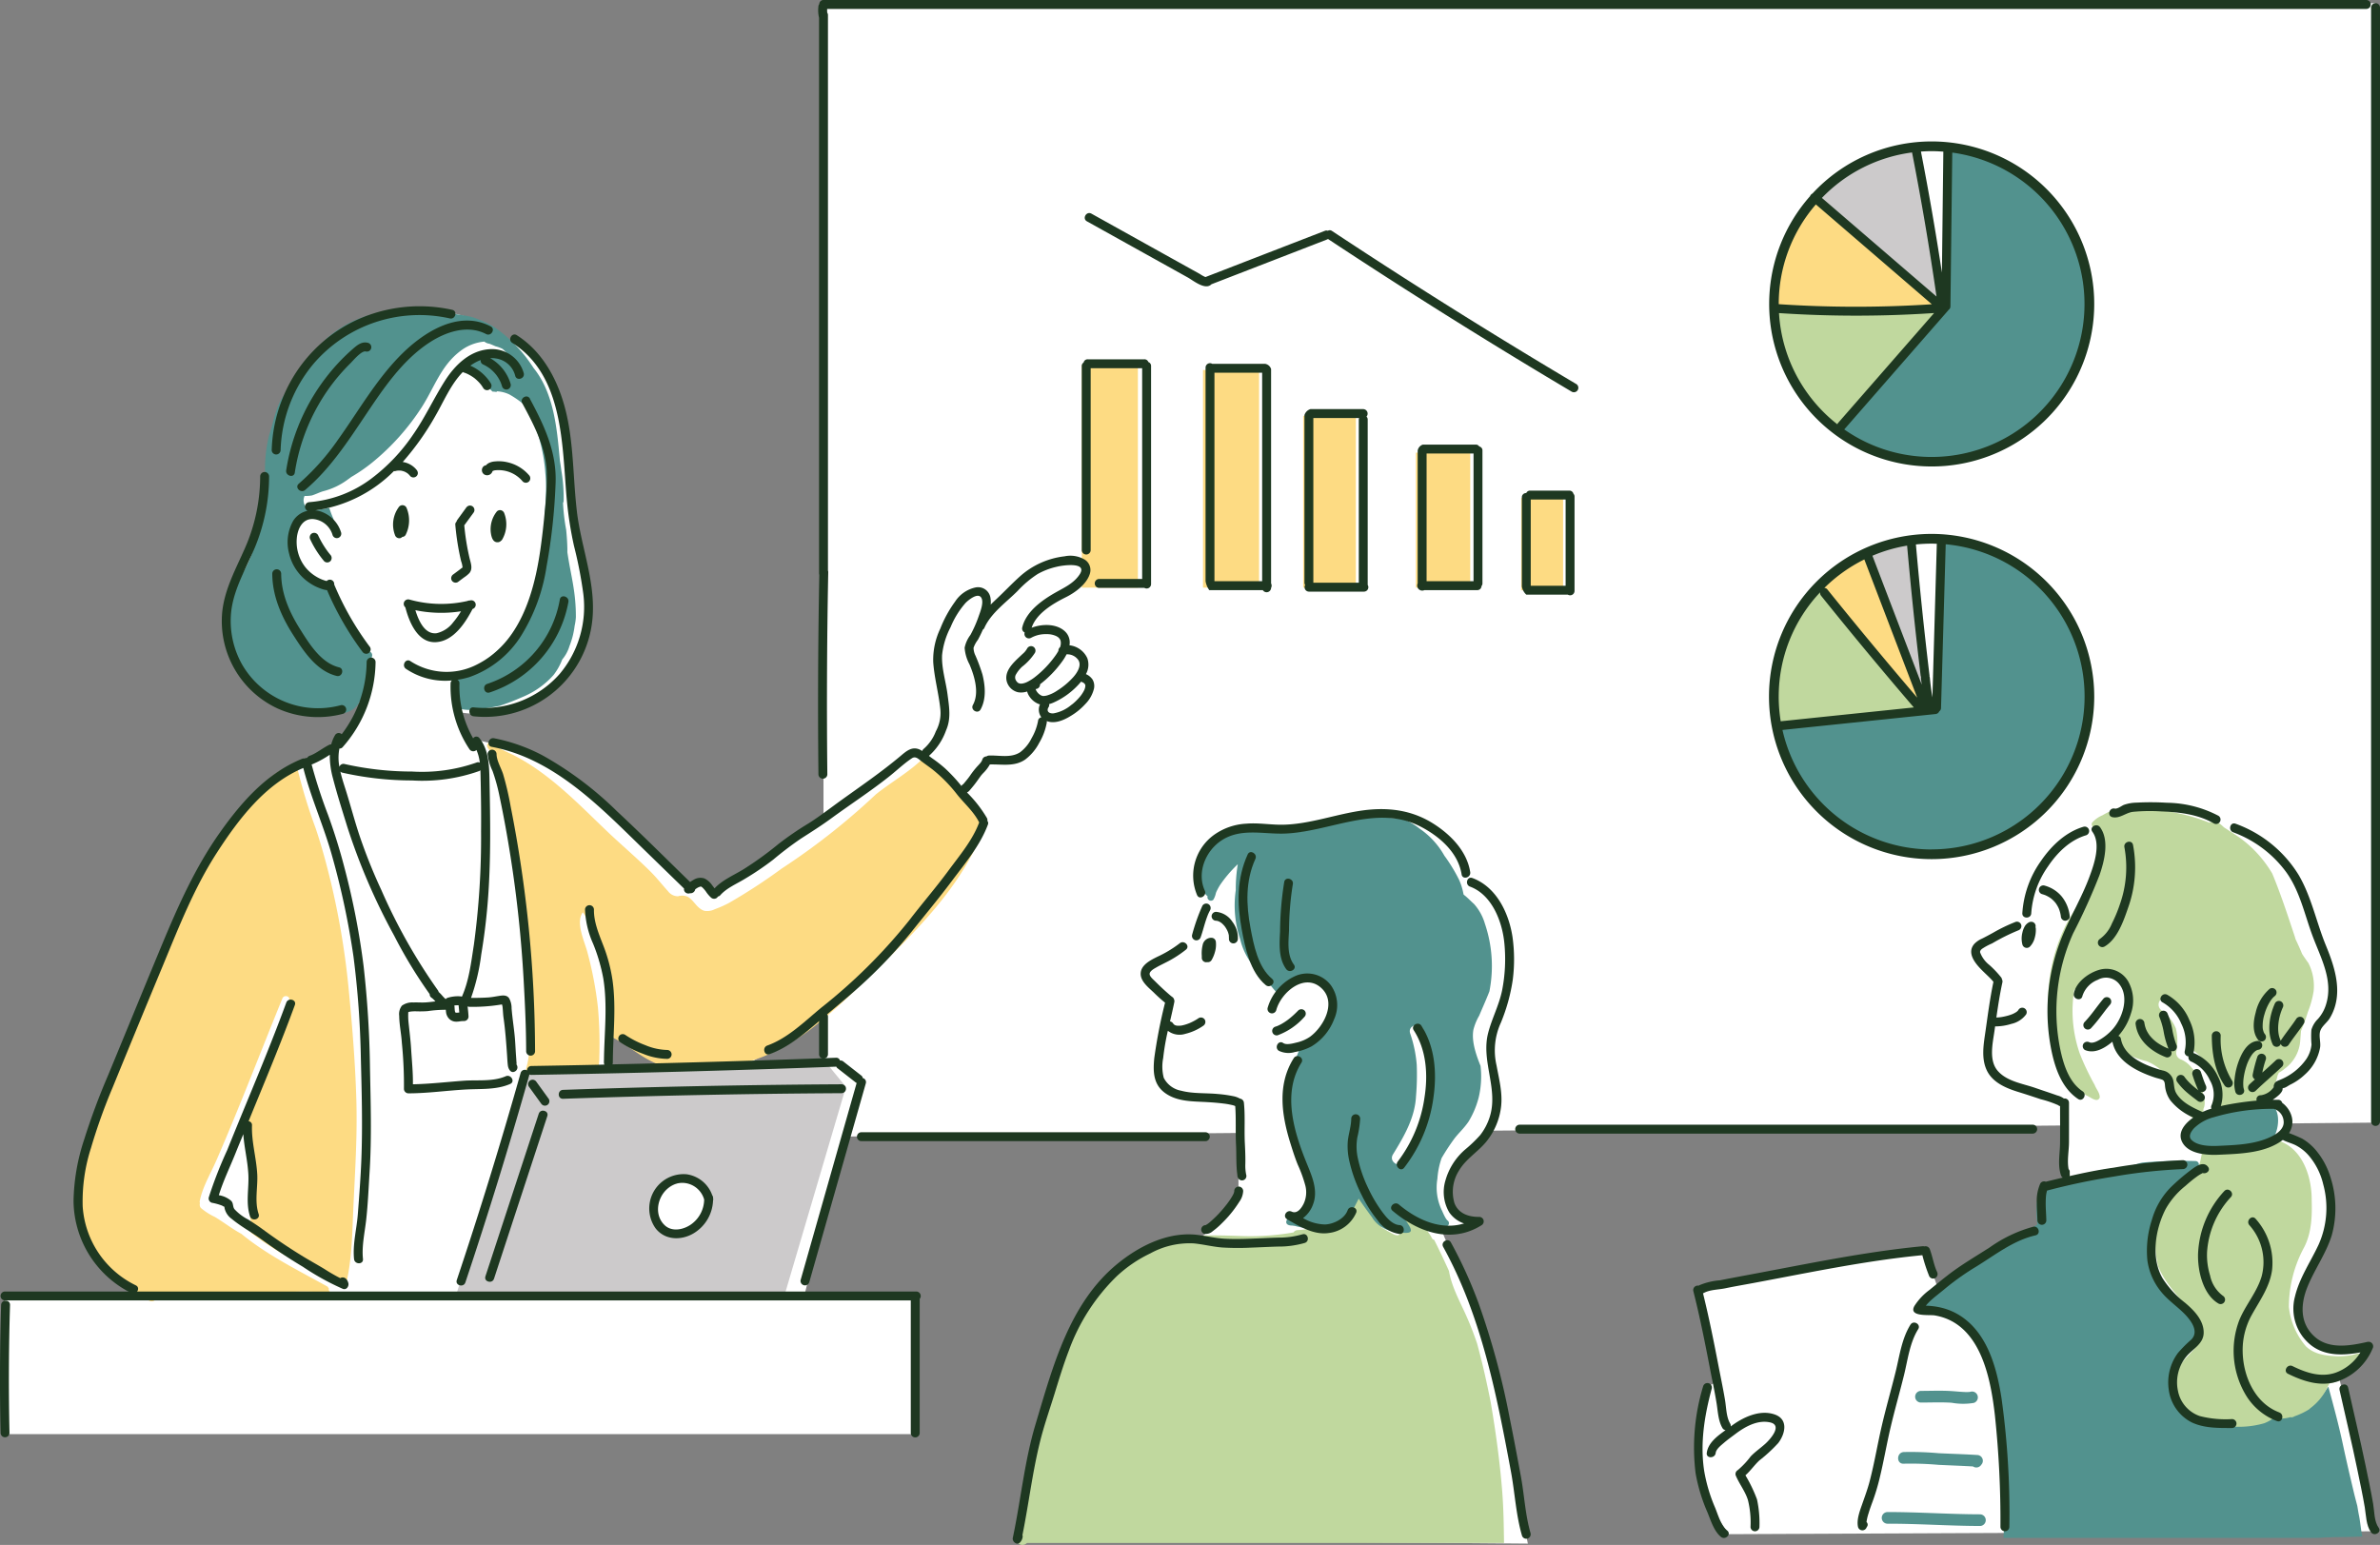 <svg id="グループ_831" data-name="グループ 831" xmlns="http://www.w3.org/2000/svg" xmlns:xlink="http://www.w3.org/1999/xlink" width="443.44" height="287.872" viewBox="0 0 443.44 287.872">
  <rect x="0" y="0" width="443.44" height="287.872" fill="#808080" stroke="none"/>
  <defs>
    <clipPath id="clip-path">
      <rect id="長方形_781" data-name="長方形 781" width="443.44" height="287.872" fill="none"/>
    </clipPath>
  </defs>
  <path id="パス_6086" data-name="パス 6086" d="M120.1.333V211.709l288.7-2.62.47-133.1V.5L244.155.333Z" transform="translate(33.335 0.092)" fill="#fff"/>
  <g id="グループ_830" data-name="グループ 830">
    <g id="グループ_829" data-name="グループ 829" clip-path="url(#clip-path)">
      <path id="パス_6087" data-name="パス 6087" d="M105.924,77.886c.158,6.435,2.215,12.184,3.06,16.931a22.88,22.88,0,0,1-2.637,16.192,18.1,18.1,0,0,1-12.922,9.02,22.588,22.588,0,0,1-8.281.052l2.105,5.274,1.21-.1s8.341,1.792,11.875,3.48,10.918,7.912,14.558,11.235,13.4,12.64,13.4,12.64a3.787,3.787,0,0,1,2.374-.879c1.318.054,2.268,1.9,2.478,2S157.4,136.695,157.4,136.695l12.395-9.177,2.162.528a28.245,28.245,0,0,0,3.007-4.7,8.959,8.959,0,0,0,.526-4.8c-.211-2.638-1.108-6.963-1-9.652s1.9-6.33,3.692-8.967,3.638-2.531,4.958-1.846.263,3.851.263,3.851,8.65-8.123,11.815-9.546,6.118-.264,6.794,1.477S200.6,96.4,198.5,97.559s-5.183,3.323-6.66,5.7.054,1.9.054,1.9,4.535-.263,6.171,1.108.436,2.111.436,2.111a5.659,5.659,0,0,1,3.2,1.951,2.424,2.424,0,0,1-.34,2.969,3.483,3.483,0,0,1,1.447,2.411c.157,1.583-3.323,4.272-5.38,5.169s-2.849-.1-2.849-.1-2.743,6.117-4.325,7.858-6.751.58-6.751.58l-4.431,5.749,4.092,5.8s-12.649,18.867-17.384,23.576a159.968,159.968,0,0,1-26.961,21.6l14.725-.717,2.321.106L160.2,188.7,155.5,205.893l-5.855,22.944,20.622.052v25.739H.732v-25.85H25.647a66.607,66.607,0,0,1-6.9-5.842,15.57,15.57,0,0,1-4.432-9.552c-.408-4.335,2.528-15.981,4.111-20.253s10.7-26.362,13.027-31.277,9.072-17.992,11.621-21.43a47.7,47.7,0,0,1,10.332-9.5c2.121-1.18,4.682-2.407,4.682-2.407l5.749-3.692,3.746-6.7a55.333,55.333,0,0,1-8.809,2.366c-3.692.52-8.333-2.049-11.709-5.055s-4.035-6.194-5.128-10.638,1.858-8.8,4.231-14.573,2.057-7.437,2.849-11.3,1.688-7,1.9-10.637,3.058-8.07,5.485-12.5,5.644-5.591,9.81-7.911,10.232-2.849,16.061-2.347,9.352,3.384,12.948,5.57a27.721,27.721,0,0,1,6.645,6.375c2.92,3.356,3.9,13.978,4.061,20.411m22.135,108c-.351-.174-14.31-5.79-14.31-5.79l-.529,6.742Z" transform="translate(0.203 12.589)" fill="#fff"/>
      <path id="パス_6088" data-name="パス 6088" d="M232.8,131.328c-.04-.317-1.621-6.012-3.943-7.806s-5.384-4.641-10.814-4.852-14.08,2.848-17.455,2.637-6.883-.528-10.4.211-6.793,1.7-7.425,4.54-.871,4.532-.33,6.641,1.069,3.568,1.069,3.568l-2.274,6.012s-7.009,3.922-8.169,5.082-.634,1.794.422,2.849,3.165,3.164,3.165,3.164-1.9,9.386-1.9,11.444-.844,4.061,1.371,5.012,5.094.878,7.98,1.546,5.543,1.091,5.543,1.091-.086,16.455,0,16.772-4.733,8.061-8.413,8.912-5.662-.705-10.752,2.586-9.989,9.657-13.784,19.346-8.454,33.819-8.454,33.819l95.284.781-7.659-38.545-8.217-19.349s4.273-.9,5.223-1.221a2.76,2.76,0,0,0,1.371-.949s-3.884.634-4.737-1.477-1.907-3.554-.431-6.471,5.039-5.722,6.791-8.381a10.337,10.337,0,0,0,1.964-7.722c-.317-3.166-.838-4.714-1-7.315s-.689-2.818,1.315-7.4a25.032,25.032,0,0,0,1.9-13.22c-.528-3.918-1.155-7.4-3.214-8.981a17.508,17.508,0,0,0-4.026-2.321" transform="translate(41.143 32.934)" fill="#fff"/>
      <path id="パス_6089" data-name="パス 6089" d="M319.463,122.191s-5.855,3.481-7.649,6.646-3.058,9.387-3.058,9.387-9.283,4.572-9.6,5.715,4.009,5.362,4.009,5.362-1.372,9.982-1.372,13.06.106,5.4,3.271,6.56,10.864,4.04,10.864,4.04l.082,14.348-3.778,1.431-.523,7.608a54.529,54.529,0,0,0-11.006,5.274c-4.5,3.06-8.428,5.591-8.428,5.591l-2.4-6.961-42.089,7.489,3.271,17.4s-1.218-.676-2.426,2.546-1.372,12.548-.106,16.557,4.828,8.939,4.828,8.939l120.524-.542-6.73-28.381a24.368,24.368,0,0,1,3.73-3.223,5.149,5.149,0,0,0,2.169-2.954s-6.588,1.688-8.276.738-5.8-1.266-5.169-6.224a44.338,44.338,0,0,1,4.747-13.818c1.9-3.682,2.426-7.306.737-11.089s-2.556-5.477-4.443-6.845a10.456,10.456,0,0,0-3.889-1.721s1.12.027.612-2.237a8.169,8.169,0,0,0-2.512-3.921l-.316-.721,1.188-2.28s1.87-1.146,3.98-2.728,2.388-2.254,2.671-4.871.072-2.829,1.654-5.149a10.049,10.049,0,0,0,1.792-7.6c-.526-2.532-6.012-18-7.383-19.815a27.383,27.383,0,0,0-9.916-7.612c-4.958-2.215-8.438-3.78-12.869-4.317s-8.9.888-10.043.967-6.149,3.35-6.149,3.35" transform="translate(68.735 32.683)" fill="#fff"/>
      <path id="パス_6090" data-name="パス 6090" d="M238.765,229.556c-.441-5.658-1.215-11.288-2.176-16.884-.579-2.9-1.209-5.8-1.946-8.671-.185-.726-.381-1.449-.574-2.172a59.307,59.307,0,0,0-2.236-5.656c-1.159-2.53-2.533-5.081-3-7.853-.884-1.95-1.795-3.888-2.756-5.8a.175.175,0,0,1-.026,0,.631.631,0,0,1-.382-.294,7.033,7.033,0,0,0-.681-1.092l.017.022a.63.63,0,0,1-.124-.57c-.068-.018-.134-.037-.2-.054a12.074,12.074,0,0,1-3.3-1.675,1.1,1.1,0,0,0-1.635.938,4.98,4.98,0,0,1,.033,1.455c-.231.676-.942.408-1.444.143-.687-.362-1.366-.772-2.04-1.17a1.1,1.1,0,0,0-.093-.169c-1.244-1.532-2.34-3.173-3.471-4.79a1.127,1.127,0,0,0-1.722-.211,1.154,1.154,0,0,0-1.241.792,2.639,2.639,0,0,0-.031,1.2,6.437,6.437,0,0,1-2.814,2.173,18.266,18.266,0,0,1-6.226,1.488.985.985,0,0,0-.834.432,46.208,46.208,0,0,1-9.272.686c-6.4-.2-13.266-.606-19.051,2.691-4.705,2.682-8.009,7.26-10.609,11.9-3.287,5.864-6.426,12.035-8.247,18.531-1.073,3.819-2.025,7.684-2.823,11.57-.419,2.033-.783,4.077-1.072,6.131a29.975,29.975,0,0,0-.551,5.689A1.128,1.128,0,0,0,150.2,239h88.891c-.045-3.148-.083-6.292-.327-9.445" transform="translate(41.139 48.499)" fill="#c0d89e"/>
      <path id="パス_6091" data-name="パス 6091" d="M96.644,90.791c-.031-.141-.047-.305-.073-.455,0-.23.009-.46,0-.691-.022-1.164-.106-2.324-.22-3.48a36.255,36.255,0,0,1-.589-5.031.814.814,0,0,0,.114-.388,30.3,30.3,0,0,0-.414-5.554c-.079-.643-.181-1.281-.279-1.92-.014-.148-.029-.29-.043-.439-.5-5.414-1.06-12.13-4.852-16.816-.146-.224-.291-.447-.445-.667a25.827,25.827,0,0,0-3.062-3.741,26.3,26.3,0,0,0-3.741-3.175c-.128-.087-.266-.158-.4-.239,0-.013,0-.026,0-.038-.1-.045-.188-.087-.284-.133a14.973,14.973,0,0,0-2.332-1.072c-1.7-.755-3.14-.741-5.192-1.166a25.352,25.352,0,0,0-4.975-.492c-2.683.13-5.387.055-8.055.385A20.246,20.246,0,0,0,51.66,50.568a23.977,23.977,0,0,0-2.906,4.318A26.5,26.5,0,0,0,45.8,58.491a6.221,6.221,0,0,0-.52.553,13.781,13.781,0,0,0-1.573,2.13c-1.552,2.169-1.847,4.884-2.711,7.351a26.3,26.3,0,0,0-.65,8.654c.052.312-.005.663.018.986,0,.033,0,.066,0,.1a.545.545,0,0,0,.015.082l.006.034a.575.575,0,0,0,.16.326l.005.009,0,0a.613.613,0,0,0,.157.095c-.143.775-.29,1.575-.4,2.208-.336,1.574-.586,3.163-.9,4.742-.484,1.726-1.134,3.406-1.72,5.1a18.918,18.918,0,0,1-2.717,4.929,17.633,17.633,0,0,0-1.708,4.5,15.154,15.154,0,0,0,1.184,9.784,37.046,37.046,0,0,0,4.346,5.592c2.169,1.907,4.755,2.5,7.033,3.437a13.273,13.273,0,0,0,6.544,1.375c1.621.017,3.461-.052,4.7-1.239A4.5,4.5,0,0,0,58.2,117.46a13.694,13.694,0,0,0,1.188-2.21c.544-2.19.345-3.7.79-5.534a.722.722,0,0,0-.4-.862,2.141,2.141,0,0,1-.469-.36c-.056-.272-.337-.443-.517-.791-.534-.79-1.289-1.864-1.574-2.217a36.189,36.189,0,0,1-2.809-4.342,28.716,28.716,0,0,1-2.357-4.6c-.082-.774-.763-.939-1.417-1.028a6.6,6.6,0,0,1-2.572-.662c-.62-.235-2.151-2.913-2.569-4.379-.339-1.934-.4-4.461.695-5.459,1.073-1.188,4.074-1.352,5.6-.422.024.013.029.017.045.026a.249.249,0,0,0,.032.026.622.622,0,0,0,.666.225c.462-.231.542-.512.434-.783l.013,0a18.684,18.684,0,0,1-.731-1.9c-.013-.034-.013-.052-.023-.086a18.6,18.6,0,0,0-2.408.415,1.917,1.917,0,0,1-2.209-2.675,6.629,6.629,0,0,0,1.4-.1c1-.342,1.229-.519,2.08-.783A13.029,13.029,0,0,0,55.765,76.7c.192-.123.368-.268.554-.4a31.018,31.018,0,0,0,3.922-2.707,44.183,44.183,0,0,0,9.178-10.26c2.357-3.659,3.576-7.729,7.179-10.468a8.539,8.539,0,0,1,4.508-1.785,1.786,1.786,0,0,0,.9.39c.259.072,1.472.611,1.2.491a5.6,5.6,0,0,1,1.331.507c.185.176.372.353.553.529.442.429.851.879,1.248,1.339a1.206,1.206,0,0,0,.256.45,1.12,1.12,0,0,0,.133.581c-.305-.192-.625-.382-.95-.566a3.641,3.641,0,0,0-1.672-.742c-.059-.018-.12-.026-.179-.041l-.17-.04a8.308,8.308,0,0,0-2.926-.326,6.927,6.927,0,0,0-4.3,2.229c-.093.178-.181.356-.272.535a6.39,6.39,0,0,1,3,1.274c.87.621,1.743,1.281,2.567,1.962a8.691,8.691,0,0,1,.783.738c.261.018.521.041.781.079a.753.753,0,0,0,.038-.123,5.932,5.932,0,0,1,2.328.58A17.245,17.245,0,0,1,88.348,62.7c2.411,3.172,3.83,8.579,4.118,12.866.351,3.313-.134,6.607-.176,9.921a30.752,30.752,0,0,1-5.317,19.242c-1.188,2.1-3.241,3.826-5.367,5.6-1.6,1.271-2.874,2.592-4.383,3.139-.368.358-1.474-.187-1.509.916A11.874,11.874,0,0,1,76,118.332a.335.335,0,0,0-.035.124.629.629,0,0,0-.087.515c.088.368.494.482.821.552a7.105,7.105,0,0,0,2.289.156,41.552,41.552,0,0,0,4.968-.731,45.247,45.247,0,0,0,4.221-1.63,15.767,15.767,0,0,0,5.809-4.1,11.272,11.272,0,0,0,1.63-2.906,7.036,7.036,0,0,0,1.349-2.5,15.192,15.192,0,0,0,.958-3.755,9.861,9.861,0,0,0,.234-1.656c.009-4.758-.926-7.7-1.515-11.609" transform="translate(9.14 12.569)" fill="#52928e"/>
      <path id="パス_6092" data-name="パス 6092" d="M227.057,156.125c.737-1.729,1.183-2.688,1.877-4.448a24.5,24.5,0,0,0-.839-12.608,9.52,9.52,0,0,0-2.022-3.673c-.667-.592-1.318-1.3-1.935-1.741-.024-.092-.049-.183-.066-.271a11.317,11.317,0,0,0-.8-2.523,30.71,30.71,0,0,0-2.738-4.484,14.94,14.94,0,0,0-4.606-5.025,13.439,13.439,0,0,0-2.9-1.75c-1.736-.3-3.154-.233-4.144-.447a16.581,16.581,0,0,0-7.825,1.127,43.433,43.433,0,0,0-5.864,1.285c-2.406.733-4.279.139-7.136-.035a26.86,26.86,0,0,0-6.388.706,8.409,8.409,0,0,0-3.546,1.644,4.909,4.909,0,0,0-2.932,3.306,9.081,9.081,0,0,0-.128,3.014,4.4,4.4,0,0,0,1.209,3.63l.155.135c-.006.041-.023.086-.027.125a.645.645,0,0,0,1.09.51,3.917,3.917,0,0,0,.415-.979c.033-.148.073-.261.107-.392a10.744,10.744,0,0,1,.75-1.4,23.6,23.6,0,0,1,3.088-3.656,1.772,1.772,0,0,1,.2-.184,28.342,28.342,0,0,0-.374,4.824,19.786,19.786,0,0,0,.81,9.108,12.541,12.541,0,0,0,2.1,4.543c.843,1.271,2.05,2.225,3.009,3.4.483.586.947,1.188,1.455,1.753-.073-.111.231.465.664.348.554-.169.625-.478.5-.809a1.072,1.072,0,0,0,.307-.151c1.758-1.281,2.418-2.076,4.575-2.012a5.575,5.575,0,0,1,3.176,1.267,10.066,10.066,0,0,1,1.281,2.484c.71,1.741-.084,3.2-1.018,5.071-1.086,2.082-2.131,3.348-3.813,3.313a.614.614,0,0,0-.469.236l.017-.049c-.022.029-.037.057-.057.088-.013.015-.032.024-.042.041l-.018.05c-1.018,1.492-1.133,2.708-2,4.24-.9,1.463-.8,3.995-.576,6.114a53.1,53.1,0,0,0,2.195,10.265c1.037,1.91,2.165,3.822,2.156,5.465.318,2.284.482,3.683-.924,4.99a10.746,10.746,0,0,1-3.035,1.366,1.188,1.188,0,0,0-.187.049l-.07.005a.63.63,0,0,0-.627.553c-.1.623.6.777,1.094.768l.493.065a13.129,13.129,0,0,0,8.431-.5c1.727-1.051,2.607-2.829,3.467-4.575.787,1.128,1.491,2.123,2.485,3.467a5.455,5.455,0,0,0,3.536,2.519c6.04,1.274,3.172-.756,1.969-3.318.114.11.233.225.379.355a11.5,11.5,0,0,0,4.029,2.16,19.279,19.279,0,0,0,3.53.2.635.635,0,0,0,.451-.187c.009-.009.008-.022.017-.032a.626.626,0,0,0,.243-1.036c-.483-.309-1-1.717-1.177-2.033a9.811,9.811,0,0,1-.793-5.8,14.843,14.843,0,0,1,.782-3.849,41.266,41.266,0,0,1,2.357-3.6c.843-1.119,1.726-1.841,2.673-3.216a16.633,16.633,0,0,0,1.883-4.485,16.939,16.939,0,0,0,.346-5.886c-.994-2.447-1.677-4.758-1.334-6.712a10.259,10.259,0,0,1,1.12-2.719m-43.386-14.707a15.9,15.9,0,0,1-.756-7.709c.181-2.111-.047-4.635.534-5.89a1.155,1.155,0,0,1,.324,1.179,30.612,30.612,0,0,0-.621,5.666,24.474,24.474,0,0,0,.189,5.005c.059.19.118.385.172.565.469,1.433.865,2.926,1.394,4.354a12.371,12.371,0,0,1-1.237-3.171M217.79,171.6c-.3,4.373-2.374,8.086-4.622,11.747-.86,1.4-3.07.116-2.206-1.289,2.075-3.379,4.109-6.84,4.3-10.9a46.84,46.84,0,0,0,.133-5.79,23.588,23.588,0,0,0-1.224-5.849c-.521-1.566,1.947-2.232,2.464-.678a26.343,26.343,0,0,1,1.315,6.527,43.343,43.343,0,0,1-.157,6.228" transform="translate(48.572 33.049)" fill="#52928e"/>
      <path id="パス_6093" data-name="パス 6093" d="M295.726,222.223a107.488,107.488,0,0,1,.1,14c-.042,1.515-.253,1.6-.286,3.106a2.227,2.227,0,0,1,0,.225h58.743c2.508-.213,6.024-.1,8.1-.263-.277-1.28-.359-2.651-.621-3.917-.121-.584-.21-1.174-.308-1.763-.224-.86-.452-1.714-.654-2.563-.709-2.981-1.407-5.957-2.044-8.954-.77-3.617-1.734-7.166-2.7-10.716-.215.286-.447.606-.717,1.016a12.16,12.16,0,0,1-4.391,3.76,4.527,4.527,0,0,1-2.581.634c-.395.055-1.2-.354-2.04-.317a4.846,4.846,0,0,0-1.484.17c-.036.01-.054.017-.064.02l-.04.006a14.5,14.5,0,0,0-2.434.478,11.475,11.475,0,0,1-4.9.761c-2.454.037-3.719-.034-5.663-1.332-1.23-.724-2.225-2.484-3.052-3.4a5.234,5.234,0,0,1-1.413-4.549,9.1,9.1,0,0,1,2.223-4.516c.943-.956,2.123-1.934,2.192-3.378.244-1.8-.833-2.991-2.191-3.989-1.684-1.481-2.987-2.168-4.477-3.9a22.554,22.554,0,0,1-2.224-4.577c-.6-1.958-.29-3.884.161-6.088.59-3.223,2.067-5.206,4.212-8.181a15.513,15.513,0,0,1,4.206-3.043.541.541,0,0,0,.3-.507c.026-.006.055-.009.079-.015a.645.645,0,0,0-.451-1.091,88.877,88.877,0,0,0-9.658.261c-.952.069-3.143,1.007-3.471.928a34.222,34.222,0,0,0-10.542,2.242,29.755,29.755,0,0,0-3.38,1.284c.382-.212-.388.192-.543.2a3.151,3.151,0,0,0-1.321.654c-.979,1.485-.729,5.368-.546,6.255-.36.2-1.377,1-1.815,1.216-1.532,1.014-2.818,1.223-4.506,2.3a130.354,130.354,0,0,0-11.876,7.334c-.958.8-1.818,1.717-2.706,2.6-.249.257-.648.8-.538.7a.663.663,0,0,0-.192.761.633.633,0,0,0,.615.392,16.927,16.927,0,0,1,6.27,1.987c4.436,2.576,6.325,7.711,7.242,13.138a57.843,57.843,0,0,1,1.377,10.639" transform="translate(77.761 46.998)" fill="#52928e"/>
      <path id="パス_6094" data-name="パス 6094" d="M347.19,146.729c-.45-.631-.833-1.174-1.165-1.7-.378-.928-.791-1.841-1.224-2.745-.037-.129-.075-.253-.109-.39-1.321-3.972-2.623-7.972-4.23-11.837a22.158,22.158,0,0,0-5.532-6.283c-.913-.709-2.475-1.671-3.486-2.34-.744-.712-1.653-1.463-2.107-.839-.066-.032-.133-.068-.2-.1a.553.553,0,0,0-.413.08,35.532,35.532,0,0,0-11.517-2.481,29.194,29.194,0,0,0-5.617-.139,13.2,13.2,0,0,0-2.776,1.257,5.189,5.189,0,0,0-1.943,1.4.64.64,0,0,0,.754.862,1.146,1.146,0,0,0,.289-.147,12.625,12.625,0,0,1,.575,6.77c-1.186,4.194-4.908,8.074-6.9,12.45a32.1,32.1,0,0,0-2.794,15.946c.386,3.365.843,6.831,2.38,9.89a11.352,11.352,0,0,0,4.669,5.025c.7.256,2.024,1.493,2.475.386.051-.839-.662-1.582-.945-2.356a47.848,47.848,0,0,1-2.765-5.81,24.215,24.215,0,0,1-1.027-11.969.9.9,0,0,0,.158.009.638.638,0,0,0,.54.293c.579-.028.681-.524.671-1.025.137-.135.273-.271.418-.388.055-.057.231-.2.3-.258a6.027,6.027,0,0,1,3.764-1.455c2.894.231,4.934,4.374,3.46,7.739-.144.556-1.246,1.663-1.833,2.71a2.377,2.377,0,0,0,.51,2.14,8.092,8.092,0,0,0,2.739,2.671,15.211,15.211,0,0,0,2.733.931,8.932,8.932,0,0,1,2.6,1.587c.036.147.064.3.1.443a14.256,14.256,0,0,0,.483,1.418,19.3,19.3,0,0,0,4.668,6.611,9.988,9.988,0,0,0,2.56,1.266.71.71,0,0,0,1.1-.328,1.367,1.367,0,0,1,.369-.534,1.306,1.306,0,0,1-1.154-1.9,3.233,3.233,0,0,0-.082-1.929c-.2-.921-.335-1.856-.609-2.763A6.19,6.19,0,0,0,325.5,166.3a5.181,5.181,0,0,0-2-1.588,1.292,1.292,0,0,1-.892-1.571,9.846,9.846,0,0,0-.1-4.2,7.859,7.859,0,0,0-2.6-3.347,1.308,1.308,0,0,1-.459-1.748,1.288,1.288,0,0,1,1.749-.459,10.9,10.9,0,0,1,3.665,4.6,7.757,7.757,0,0,1,.475,3.028c0,.567.026,1.165-.029,1.746a9.893,9.893,0,0,1,4.15,5.146,23.353,23.353,0,0,1,.83,3.69,5.439,5.439,0,0,1-.212,3.042,9.53,9.53,0,0,1,2.49-1.017,27.552,27.552,0,0,1,4.625-.465,3.545,3.545,0,0,0,1.516-.4,9.985,9.985,0,0,0,2.706-4.89c.1-.483.174-.345.209-.544a.518.518,0,0,1,.063-.155,5.281,5.281,0,0,0,1.1-.75,7.077,7.077,0,0,0,2.9-5.311c.037-.563.095-1.141.133-1.72a32.57,32.57,0,0,0,1.274-3.515,17.969,17.969,0,0,0,1.076-3.882,9.4,9.4,0,0,0-.973-5.256" transform="translate(82.902 32.709)" fill="#c0d89e"/>
      <path id="パス_6095" data-name="パス 6095" d="M351.12,206.375a13.986,13.986,0,0,1-2.693.258c-2.478-.073-4.562-.419-6.043-1.87a13.529,13.529,0,0,1-3.164-7.331,23.394,23.394,0,0,1,2.871-11.158c1.348-2.676,1.47-5.706,1.38-8.644.051-4.114-1.477-9.188-5.551-10.927-.668-.279-1.465-.836-2.192-.6a.621.621,0,0,0-.216.841,26.778,26.778,0,0,1-4.729.99,16.977,16.977,0,0,1-4.147.507,5.654,5.654,0,0,1-1.909-.572c-.526-.369-1.348-.588-1.538.258-.462,1.656-.433,3.176-1.384,3.778a14.023,14.023,0,0,0-3.294,2.38,24.85,24.85,0,0,0-3.541,6,19.88,19.88,0,0,0-.106,9.582c1.378,3.3,3.267,4.9,5.35,7.646,1.384,1.4,2.507,2.619,2.553,3.75a6.239,6.239,0,0,1-.558,3.142c-.648,1.142-2.467,2.683-3.484,4.192-1.142,2.533-1.007,5.936,1.151,7.893a17.032,17.032,0,0,0,14.714,2.628,6.07,6.07,0,0,0,1.778-1,6.61,6.61,0,0,0,3.133-.144.848.848,0,0,0,.719-.141,14.052,14.052,0,0,0,2.726-1.29c.107-.078.2-.18.3-.263a10.285,10.285,0,0,0,3.175-3.923c.125-.206.229-.419.335-.634,2.7-.646,5.275-2.026,6.275-4.759.189-1.3-1.178-.788-1.91-.588" transform="translate(87.243 46.087)" fill="#c0d89e"/>
      <path id="パス_6096" data-name="パス 6096" d="M63.25,174.259c-.185-6.794-.726-13.571-1.377-20.335a146.644,146.644,0,0,0-3.187-19.754c-.866-3.667-1.827-7.3-3.032-10.871a99.72,99.72,0,0,1-3.3-10.74v0a.9.9,0,0,0-1.021-.788c-3,.471-5.341,3.24-7.217,5.4a99.131,99.131,0,0,0-6.973,8.887c-4.5,6.565-7.622,13.884-10.555,21.248-3.167,7.95-5.976,16.027-8.934,24.055-1.424,3.868-3.025,7.674-4.276,11.607-1.131,3.558-2.286,7.561-1.953,11.333.659,7.494,6.646,14.139,13.339,17.087a.913.913,0,0,0,1.257-.745c5.453-.037,10.9-.24,16.349-.5,2.955-.141,5.91-.294,8.865-.436,2.413-.115,4.8-.006,7.205.074-.052-.047-.115-.086-.165-.135a.63.63,0,0,1-.158-.607.752.752,0,0,1-.2-.293c-5.508-3.071-11.2-5.836-16.1-9.86-1.714-.921-3.283-2.16-4.938-3.154a11.165,11.165,0,0,1-2.6-1.667.967.967,0,0,1-.175-.913.627.627,0,0,1-.042-.372c.531-2.674,2.035-5.127,3.113-7.607,4.328-9.956,8.188-20.106,12.288-30.157.307-.752,1.542-.422,1.232.34q-1.73,4.245-3.424,8.5c-1.783,4.471-3.566,8.942-5.394,13.4A61.3,61.3,0,0,1,43.124,187.3c.267,3.073-.059,6.246.455,9.3a.706.706,0,0,0-.215.793,5.041,5.041,0,0,1,.221,1.253c5.385,4.187,11.664,7,17.525,10.453,1.331-4.934,1.352-10.208,1.584-15.271.3-6.538.733-13.013.554-19.567" transform="translate(3.154 31.018)" fill="#fddb83"/>
      <path id="パス_6097" data-name="パス 6097" d="M162.24,120.99a63.686,63.686,0,0,0-5.377-6.505c-1.248-1.265-2.867-2.826-4.663-3.126-2.588,2.532-5.872,4.356-8.722,6.637A126.85,126.85,0,0,1,125.9,131.843a105.033,105.033,0,0,1-9.818,6.4,20.373,20.373,0,0,1-2.614,1.157,3.21,3.21,0,0,1-1.943.3c-1.424-.438-1.924-1.97-3.133-2.632a2.608,2.608,0,0,0-1.78-.077,2.332,2.332,0,0,1-1.873-.956c-1.12-1.228-2.123-2.528-3.309-3.7-2.688-2.668-5.594-5.106-8.327-7.729-5.136-4.929-10.245-10.237-16.589-13.626-.6-.321-1.211-.612-1.827-.9-.316-.147-.632-.293-.943-.451-.086-.043-.313-.187-.434-.239a.726.726,0,0,0-.341-.294c-.118-.194-.218-.4-.348-.585-.6-.876-2.039-.047-1.433.839,1.97,2.883,2.268,6.462,3.01,9.784.922,4.13,1.619,8.289,2.273,12.469a166.589,166.589,0,0,1,2.411,24.92c.022,4.2.584,8.555-.594,12.657a.836.836,0,0,0,1.021,1.021c2.784-.867,6.072-.427,8.943-.218.925.066,2.182.212,2.959-.422.747-.607.726-1.85.738-2.721a76.784,76.784,0,0,0-.256-9.089,68.079,68.079,0,0,0-2.008-10.486c-.5-1.866-2.222-5.458-.8-7.288,2.07,2.913,2.43,6.8,3.374,10.157a36.9,36.9,0,0,1,1.624,6.873c.16,1.955-.176,3.955.411,5.86a.7.7,0,0,0,.4.58c2.725,1.407,5.031,3.531,7.876,4.713,3.1,1.288,6.683,1.276,9.974.982a34.861,34.861,0,0,0,9.987-2.291,40.778,40.778,0,0,0,9.482-5.619,101.723,101.723,0,0,0,8.212-7.347c2.8-2.684,5.6-5.357,8.317-8.128,5.281-5.4,10.31-11.191,13.592-18.047.557-1.164,1.456-2.415,1.522-3.743.055-1.133-.77-2.123-1.414-2.978" transform="translate(19.718 30.014)" fill="#fddb83"/>
      <path id="パス_6098" data-name="パス 6098" d="M289.66,203.014c-.056.017-.178.04-.193.047-.109.01-.218.018-.328.02-.324.009-.649,0-.974-.023-.731-.041-1.458-.118-2.188-.162-1.865-.114-3.759-.027-5.628-.027a1.087,1.087,0,0,0,0,2.172c1.91,0,3.845-.091,5.752.036a12.065,12.065,0,0,0,4.137.031,1.087,1.087,0,0,0-.577-2.094" transform="translate(77.521 56.298)" fill="#52928e"/>
      <path id="パス_6099" data-name="パス 6099" d="M291.556,212.338c-2.388-.151-4.779-.215-7.168-.332a58.738,58.738,0,0,0-6.517-.217c-1.387.087-1.4,2.259,0,2.172a58.731,58.731,0,0,1,6.517.217c2.13.1,4.261.175,6.389.294a1.082,1.082,0,0,0,1.534-.31h0a1.079,1.079,0,0,0-.756-1.823" transform="translate(76.834 58.772)" fill="#52928e"/>
      <path id="パス_6100" data-name="パス 6100" d="M292.777,220.955c-5.769-.009-11.53-.434-17.3-.422a1.087,1.087,0,0,0,0,2.172c5.769-.013,11.53.413,17.3.422a1.087,1.087,0,0,0,0-2.172" transform="translate(76.169 61.21)" fill="#52928e"/>
      <path id="パス_6101" data-name="パス 6101" d="M334.348,160.967s-6.687.213-9.849,1.7-4.174,1.4-4.956,3.05-1.795,3.609,1.516,3.762,8.912.7,11.175-.635,2.371-.942,2.758-1.389c1.078-1.242,1.782-5.534-.645-6.49" transform="translate(88.473 44.677)" fill="#52928e"/>
      <rect id="長方形_777" data-name="長方形 777" width="10.443" height="41.453" transform="translate(201.568 68.044)" fill="#fddb83"/>
      <rect id="長方形_778" data-name="長方形 778" width="10.443" height="40.555" transform="translate(224.143 68.941)" fill="#fddb83"/>
      <rect id="長方形_779" data-name="長方形 779" width="9.81" height="32.01" transform="translate(242.813 77.485)" fill="#fddb83"/>
      <rect id="長方形_780" data-name="長方形 780" width="10.127" height="25.154" transform="translate(263.806 84.343)" fill="#fddb83"/>
      <path id="パス_6102" data-name="パス 6102" d="M228.9,72.624h-7.046V89.836h7.806V72.624Z" transform="translate(61.575 20.157)" fill="#fddb83"/>
      <path id="パス_6103" data-name="パス 6103" d="M288.613,21.484l-.528,28.952-19.936,23.37s6.961,7.172,20.464,6.012,22.426-12.13,25.348-22.045-.981-21.013-5.623-25.644-10.841-10.1-19.725-10.645" transform="translate(74.426 5.963)" fill="#52928e"/>
      <path id="パス_6104" data-name="パス 6104" d="M289.984,78.457l-1.118,30.908-29.458,3.9a28.237,28.237,0,0,0,12.96,18.958c11.5,7.1,22.785,7.009,36.077-3.443s7.7-28.279,6.436-31.76-5.356-10.786-12.344-14.56a31.964,31.964,0,0,0-12.553-4.005" transform="translate(71.999 21.776)" fill="#52928e"/>
      <path id="パス_6105" data-name="パス 6105" d="M267.36,85.431s-5.989,6.094-7.741,12.082-.05,13.819-.05,13.819l27.51-2.849Z" transform="translate(71.838 23.712)" fill="#c0d89e"/>
      <path id="パス_6106" data-name="パス 6106" d="M274.05,80.769s-6.54,2-8.544,5.956l18.859,23.142Z" transform="translate(73.692 22.418)" fill="#fddb83"/>
      <path id="パス_6107" data-name="パス 6107" d="M290.058,49.1c.155-.181-23.512-20.1-23.512-20.1a35.641,35.641,0,0,0-6.252,10.574c-2.389,6.37-1.343,10.206-1.343,10.206Z" transform="translate(71.809 8.049)" fill="#fddb83"/>
      <path id="パス_6108" data-name="パス 6108" d="M258.805,44.736a33.22,33.22,0,0,0,4.026,14.915c4.114,7.384,7.912,7.7,7.912,7.7l19.292-22.617-19.715.676Z" transform="translate(71.832 12.417)" fill="#c0d89e"/>
      <path id="パス_6109" data-name="パス 6109" d="M288.359,50.435l-4.9-28.951s-8.068,1.477-12.6,4.431-6.012,5.169-6.012,5.169L288.358,51.19Z" transform="translate(73.509 5.963)" fill="#cccacb"/>
      <path id="パス_6110" data-name="パス 6110" d="M280.633,79.172a11.846,11.846,0,0,0-8.438,2.075s11.379,28.681,11.175,28.212-2.737-30.287-2.737-30.287" transform="translate(75.549 21.94)" fill="#cccacb"/>
      <path id="パス_6111" data-name="パス 6111" d="M284.625,78.457h-5.907l3.821,32.051Z" transform="translate(77.359 21.776)" fill="#fff"/>
      <path id="パス_6112" data-name="パス 6112" d="M285.485,21.484h-6.067l4.9,28.951Z" transform="translate(77.553 5.963)" fill="#fff"/>
      <path id="パス_6113" data-name="パス 6113" d="M135.273,154.833l-55.548,1.651L66.589,198.046h61.194l11.352-38.5ZM111.4,185.469c-1.569,1.421-4.3,2.882-5.95.892a1.969,1.969,0,0,1-.94-.454,2.934,2.934,0,0,1-.856-1.752,5.884,5.884,0,0,1,.782-3.949,6.59,6.59,0,0,1,4.985-3.085,3.785,3.785,0,0,1,4.167,2.455c.673,2.243-.572,4.428-2.188,5.892" transform="translate(18.482 42.974)" fill="#cccacb"/>
      <path id="パス_6114" data-name="パス 6114" d="M249.762,62.924q-17.969-10.664-35.53-22-5-3.231-9.971-6.516a.691.691,0,0,0-.772-.028.683.683,0,0,0-.533,0Q191.824,38.687,180.693,43h0a5.337,5.337,0,0,1-1.023-.561l-1.445-.8-2.527-1.407-5.417-3.015-10.834-6.03c-.934-.52-1.773.913-.838,1.433q6.32,3.518,12.639,7.035l6.139,3.417c1.051.585,3.278,2.453,4.42,1.271L203.4,35.981a.9.9,0,0,0,.119-.075q17.387,11.488,35.2,22.319,5.09,3.095,10.211,6.134a.831.831,0,0,0,.838-1.435" transform="translate(43.908 8.623)" fill="#1e3821"/>
      <path id="パス_6115" data-name="パス 6115" d="M119.453,148.449v7.033a.831.831,0,0,0,1.661,0v-7.033a.831.831,0,0,0-1.661,0" transform="translate(33.155 40.98)" fill="#1e3821"/>
      <path id="パス_6116" data-name="パス 6116" d="M189.917,165.137H125.781a.831.831,0,0,0,0,1.661h64.136a.831.831,0,0,0,0-1.661" transform="translate(34.688 45.834)" fill="#1e3821"/>
      <path id="パス_6117" data-name="パス 6117" d="M317.423,164.036h-95.64a.831.831,0,0,0,0,1.661h95.64a.831.831,0,0,0,0-1.661" transform="translate(61.334 45.529)" fill="#1e3821"/>
      <path id="パス_6118" data-name="パス 6118" d="M345.8,1.264v207.6a.831.831,0,0,0,1.661,0V1.264a.831.831,0,0,0-1.661,0" transform="translate(95.978 0.128)" fill="#1e3821"/>
      <path id="パス_6119" data-name="パス 6119" d="M407.807,0H120.324a.773.773,0,0,0-.792.767l-.052.069a.816.816,0,0,0-.114.419,5.947,5.947,0,0,0,.125,2.054l0,0V106.879a.807.807,0,0,0,.045.224q-.353,18.592-.161,37.19a.831.831,0,0,0,1.661,0q-.2-18.849.167-37.7a.8.8,0,0,0-.051-.28V2.8a.767.767,0,0,0-.138-.438,5.334,5.334,0,0,1-.013-.7h286.8a.831.831,0,0,0,0-1.661" transform="translate(33.114)" fill="#1e3821"/>
      <path id="パス_6120" data-name="パス 6120" d="M170.169,52.913a.753.753,0,0,0-.744-.51H158.876a.753.753,0,0,0-.764.6.742.742,0,0,0-.347.652V87.974a.831.831,0,0,0,1.661,0V54.064h9.592V93.332h-8.031a.831.831,0,0,0,0,1.661h8.445a.822.822,0,0,0,1.247-.689V53.655a.754.754,0,0,0-.51-.742" transform="translate(43.788 14.545)" fill="#1e3821"/>
      <path id="パス_6121" data-name="パス 6121" d="M188.053,94.008V54.057a1.414,1.414,0,0,0-1.111-.971h-9.852a.822.822,0,0,0-1.246.69v39.8a3.932,3.932,0,0,0,.69,1.674h9.974a.836.836,0,0,0,1.546-.408v-.008a.915.915,0,0,0,0-.83M177.5,54.747h8.888V93.592H177.5l0-.013Z" transform="translate(48.776 14.706)" fill="#1e3821"/>
      <path id="パス_6122" data-name="パス 6122" d="M202.028,92.432V61.625a.757.757,0,0,0-.227-.558.842.842,0,0,0-.6-1.4h-9.845a1.7,1.7,0,0,0-1.113,1.111V92.005a.775.775,0,0,0,.137.437.821.821,0,0,0,.694,1.237h10.268a.822.822,0,0,0,.689-1.247m-1.66-.414H191.9l0-.013V61.33h8.526a.814.814,0,0,0-.06.3Z" transform="translate(52.802 16.561)" fill="#1e3821"/>
      <path id="パス_6123" data-name="パス 6123" d="M218.846,65.955a.751.751,0,0,0-.6-.764.739.739,0,0,0-.652-.347h-9.845a1.41,1.41,0,0,0-.971,1.111v24.76a.937.937,0,0,0,1.246,1.246h9.851a.769.769,0,0,0,.79-.754.76.76,0,0,0,.181-.5ZM217.185,90.3h-8.747V66.5h8.747Z" transform="translate(57.364 17.998)" fill="#1e3821"/>
      <path id="パス_6124" data-name="パス 6124" d="M231.556,72.135a.754.754,0,0,0-.761-.576h-7.313a.744.744,0,0,0-.71.451.784.784,0,0,0-.824.8v16.6a2.673,2.673,0,0,0,.83,1.534h7.743a.821.821,0,0,0,1.244-.69V72.67a.753.753,0,0,0-.21-.535m-1.451,17.146h-6.5V73.22h6.5Z" transform="translate(61.602 19.861)" fill="#1e3821"/>
      <path id="パス_6125" data-name="パス 6125" d="M288.291,20.629a30.222,30.222,0,0,0-22.194,9.7.919.919,0,0,0-.455.5,30.282,30.282,0,1,0,22.648-10.2m0,1.81c.736,0,1.464.037,2.186.092q-.134,11.268-.267,22.537-1.719-11.316-3.908-22.553c.658-.045,1.32-.077,1.989-.077m-3.644.241q2.614,13.364,4.556,26.848L267.849,31.151a28.423,28.423,0,0,1,16.8-8.47m-17.925,9.685,21.609,18.6a216.469,216.469,0,0,1-28.528-.015V50.93a28.33,28.33,0,0,1,6.921-18.564m4.005,40.97a28.462,28.462,0,0,1-10.876-20.724,216.424,216.424,0,0,0,28.9-.01L270.887,73.058a.879.879,0,0,0-.16.277m17.564,6.084A28.318,28.318,0,0,1,272,74.28c.02-.019.043-.024.063-.047q9.674-11.076,19.346-22.154a.546.546,0,0,0,.041-.069.752.752,0,0,0,.349-.648q.169-14.328.339-28.656a28.487,28.487,0,0,1-3.844,56.713" transform="translate(71.606 5.726)" fill="#1e3821"/>
      <path id="パス_6126" data-name="パス 6126" d="M288.291,77.87a30.3,30.3,0,1,0,30.3,30.3,30.338,30.338,0,0,0-30.3-30.3m0,1.812c.324,0,.646.014.968.027q-.41,14.311-.821,28.626c-.194-1.21-.363-2.418-.475-3.656a1.047,1.047,0,0,0-.07-.278.664.664,0,0,0,.012-.134q-1.466-12.2-2.54-24.433a28.8,28.8,0,0,1,2.927-.151m-4.566.372q1.071,12.125,2.518,24.212a.843.843,0,0,0,.084.257.642.642,0,0,0-.026.156c.04.431.1.859.149,1.29q-4.6-12.019-9.189-24.032a28.231,28.231,0,0,1,6.463-1.883m1.877,28.322q-8.51-9.952-16.723-20.148a.673.673,0,0,0-.584-.28,28.681,28.681,0,0,1,7.46-5.322Zm-25.8-.2a28.307,28.307,0,0,1,7.714-19.428.85.85,0,0,0,.189.655q8.466,10.538,17.271,20.8l-24.8,2.577a28.456,28.456,0,0,1-.378-4.6m28.489,28.488A28.533,28.533,0,0,1,260.5,114.4l28.526-2.965a.832.832,0,0,0,.692-.508.764.764,0,0,0,.327-.627l.874-30.5a28.487,28.487,0,0,1-2.625,56.854" transform="translate(71.606 21.613)" fill="#1e3821"/>
      <path id="パス_6127" data-name="パス 6127" d="M1.869,190.509c.032-1.069-1.629-1.068-1.661,0q-.362,11.918-.1,23.842a.831.831,0,0,0,1.661,0q-.266-11.921.1-23.842" transform="translate(0 52.654)" fill="#1e3821"/>
      <path id="パス_6128" data-name="パス 6128" d="M170.715,188.366H.882a.831.831,0,0,0,0,1.661H169.674v24.721a.831.831,0,0,0,1.661,0V189.736a.837.837,0,0,0-.62-1.37" transform="translate(0.022 52.282)" fill="#1e3821"/>
      <path id="パス_6129" data-name="パス 6129" d="M80.738,162.562l-9.934,30.3c-.333,1.018,1.27,1.454,1.6.442q4.967-15.152,9.933-30.3c.335-1.018-1.269-1.455-1.6-.442" transform="translate(19.639 44.96)" fill="#1e3821"/>
      <path id="パス_6130" data-name="パス 6130" d="M80.875,161.066l-2.3-3.181a.9.9,0,0,0-.5-.382.854.854,0,0,0-.64.084.841.841,0,0,0-.3,1.136q1.15,1.591,2.3,3.181a.9.9,0,0,0,.5.382.848.848,0,0,0,.64-.084.84.84,0,0,0,.3-1.136" transform="translate(21.378 43.708)" fill="#1e3821"/>
      <path id="パス_6131" data-name="パス 6131" d="M142.255,164.224a.618.618,0,0,0-.217-.424l-3.324-2.6a.9.9,0,0,0-.588-.243.973.973,0,0,0-.1.019.718.718,0,0,0-.756-.529q-20.817.78-41.644,1.234a.843.843,0,0,0,.073-.353c.028-5.138.664-10.173-.054-15.3a29.831,29.831,0,0,0-1.782-6.655c-.807-2.1-1.723-4.263-1.68-6.55a.831.831,0,0,0-1.661,0,17.05,17.05,0,0,0,1.488,6.34,32.643,32.643,0,0,1,1.918,6.536c.818,5.087.179,10.114.119,15.213,0,.015-.009.026-.009.04v.379a.8.8,0,0,0,.1.39l-.979.026q-6.318.134-12.638.238a.8.8,0,0,0-.8.829.806.806,0,0,0-1.2.47q-5.486,19.432-11.894,38.585c-.34,1.017,1.265,1.453,1.6.442q6.4-19.148,11.894-38.585a.841.841,0,0,0,.013-.167.782.782,0,0,0,.379.087q22.065-.366,44.118-1.09,6.316-.207,12.631-.445c.027,0,.045-.014.07-.017a.6.6,0,0,0,.2.282l3.324,2.6a1.359,1.359,0,0,0,.272.175l-10.435,36.7a.831.831,0,0,0,1.6.441l10.542-37.073a.777.777,0,0,0-.589-.993" transform="translate(18.482 36.643)" fill="#1e3821"/>
      <path id="パス_6132" data-name="パス 6132" d="M134.2,158.141q-25.961.144-51.908,1.041c-1.065.037-1.071,1.7,0,1.662q25.945-.9,51.908-1.042a.831.831,0,0,0,0-1.661" transform="translate(22.617 43.893)" fill="#1e3821"/>
      <path id="パス_6133" data-name="パス 6133" d="M106.6,175.789c0-.017-.01-.031-.013-.047,0-.04,0-.079,0-.119a.8.8,0,0,0-.157-.428,5.941,5.941,0,0,0-4.777-3.917A6.4,6.4,0,0,0,95.832,181.3c1.69,2.237,4.684,2.366,7.011,1.049a7.452,7.452,0,0,0,3.734-6.158.842.842,0,0,0,.02-.4m-3.812,4.6c-1.41,1.159-3.773,1.764-5.23.37-2.781-2.66-.475-7.879,3.287-7.882a4.264,4.264,0,0,1,4.082,3.111,5.769,5.769,0,0,1-2.139,4.4" transform="translate(26.276 47.524)" fill="#1e3821"/>
      <path id="パス_6134" data-name="パス 6134" d="M70.023,74.984a.831.831,0,0,0,.083-.64.831.831,0,0,0-1.021-.58.962.962,0,0,0-.5.382L66.9,76.462a.632.632,0,0,0-.093.273.678.678,0,0,0-.234.615,48.557,48.557,0,0,0,.787,5.426q.136.655.289,1.308a4.509,4.509,0,0,1,.268,1.155.15.15,0,0,0,0,.024c-.036.036-.072.07-.111.1-.178.107-.341.254-.508.378l-1.09.811a.857.857,0,0,0-.3,1.137.837.837,0,0,0,1.137.3l1.163-.866a5.581,5.581,0,0,0,.993-.813c.695-.833.22-1.932.006-2.857a44.472,44.472,0,0,1-.967-6.054,1.177,1.177,0,0,0,.093-.1Z" transform="translate(18.261 20.465)" fill="#1e3821"/>
      <path id="パス_6135" data-name="パス 6135" d="M71.285,87.606c-.05.011-.1.02-.151.033a.673.673,0,0,0-.373.08,21.961,21.961,0,0,1-10.853-.275A.836.836,0,0,0,59.18,88.9c.7,2.733,2.312,6.7,5.721,6.491,3.23-.193,5.433-3.535,6.8-6.178l.022-.005a.831.831,0,0,0-.442-1.6m-3.167,4.059a5.344,5.344,0,0,1-3.1,2.057c-2.2.279-3.36-2.3-3.964-4.289a23.746,23.746,0,0,0,8.5.206,14.993,14.993,0,0,1-1.431,2.026" transform="translate(16.344 24.261)" fill="#1e3821"/>
      <path id="パス_6136" data-name="パス 6136" d="M74.108,75.013a.871.871,0,0,0-.58-.58.813.813,0,0,0-.807.213,5.283,5.283,0,0,0-1.142,3.861c.1.795.342,2.015,1.413,1.87a.846.846,0,0,0,.48-.247.772.772,0,0,0,.244-.257,5.674,5.674,0,0,0,.392-4.861" transform="translate(19.857 20.651)" fill="#1e3821"/>
      <path id="パス_6137" data-name="パス 6137" d="M59.879,74.285a.835.835,0,0,0-1.518-.2,5.5,5.5,0,0,0-.683,5.15.85.85,0,0,0,1.021.58.932.932,0,0,0,.349-.226.735.735,0,0,0,.625-.385,5.989,5.989,0,0,0,.207-4.921" transform="translate(15.91 20.451)" fill="#1e3821"/>
      <path id="パス_6138" data-name="パス 6138" d="M79.058,69.867a7.493,7.493,0,0,0-4.032-2.409,7.111,7.111,0,0,0-2.347-.147,2.988,2.988,0,0,0-1.178.333,1.883,1.883,0,0,0-.456.372l-.014.02a.76.76,0,0,0-.479.226.958.958,0,0,0,.21,1.5,1.046,1.046,0,0,0,1.432-.465c0,.005.093-.2.055-.147.052-.072.045-.047.091-.074a1.478,1.478,0,0,1,.413-.116,5.862,5.862,0,0,1,5.132,2.079.837.837,0,0,0,1.174,0,.846.846,0,0,0,0-1.174" transform="translate(19.506 18.671)" fill="#1e3821"/>
      <path id="パス_6139" data-name="パス 6139" d="M85.945,55.415a6.159,6.159,0,0,0-6.517-4.473c-3.612.294-6.338,2.989-8.187,5.9-2.05,3.225-3.635,6.7-5.817,9.851a34.235,34.235,0,0,1-7.837,8.317,22.112,22.112,0,0,1-11.612,4.422.854.854,0,0,0-.326,1.615,4.211,4.211,0,0,0-2.682,1.883,8.189,8.189,0,0,0-.744,6.1,9.112,9.112,0,0,0,3.314,5.1,9.279,9.279,0,0,0,2.929,1.524,3.72,3.72,0,0,0,.823.174,55.836,55.836,0,0,0,6.577,11.457.859.859,0,0,0,1.137.3.836.836,0,0,0,.3-1.136A54.411,54.411,0,0,1,50.624,94.78a1.1,1.1,0,0,0-.027-.313.818.818,0,0,0-1.381-.333c-.1-.028-.2-.055-.305-.087-.192-.059-.381-.123-.566-.2a7.656,7.656,0,0,1-1.228-.636A7.552,7.552,0,0,1,45.2,91.492a7.637,7.637,0,0,1-1.537-5.423c.17-1.684,1.042-3.569,3-3.49a4.156,4.156,0,0,1,3.658,2.991.831.831,0,0,0,1.6-.441A5.978,5.978,0,0,0,48.194,81.2a4.8,4.8,0,0,0-1.113-.238,25.55,25.55,0,0,0,14.665-7.32.8.8,0,0,0,.342-.017c.074-.02.148-.038.222-.052.018,0,.038-.009.06-.011-.042,0-.077.005,0,0h.018a.16.16,0,0,0,.052-.009.142.142,0,0,1-.037.009,3.622,3.622,0,0,1,.424-.015q.107,0,.215.015l-.031-.006a.21.21,0,0,0,.041.006h0c.077.009.072.01.042.008l.014,0a3.509,3.509,0,0,1,.469.121c.057.019.114.042.171.063l.1.049a3.41,3.41,0,0,1,.395.234l.065.046c.055.047.11.093.162.143a3.307,3.307,0,0,1,.324.358.829.829,0,0,0,.586.243.831.831,0,0,0,.832-.83.972.972,0,0,0-.244-.586,4.1,4.1,0,0,0-2.582-1.465l.07-.075A50.478,50.478,0,0,0,69.5,63.323c1.568-2.725,2.855-5.856,5.086-8.135a.82.82,0,0,0,.137.073,6.142,6.142,0,0,1,.579.212l.064.028.116.055q.146.069.287.146c.19.1.376.211.556.327.089.059.179.119.266.181l.157.114.008.005,0,0a9.008,9.008,0,0,1,.936.884c.072.08.142.161.21.244.029.036.059.072.087.109l.02.029q.2.272.376.562a.83.83,0,1,0,1.433-.838,8.471,8.471,0,0,0-3.834-3.315,8.126,8.126,0,0,1,1.933-1.054.766.766,0,0,0,.391.8,7.317,7.317,0,0,1,1.308.772c.019.014.017.01.026.018l.026.022c.045.037.089.073.133.11.1.082.192.166.285.253a7.388,7.388,0,0,1,.528.549c.064.074.125.149.188.226.019.027.057.077.07.093.041.056.08.112.12.169a7.349,7.349,0,0,1,.4.649c.055.1.109.2.158.308.031.063.059.125.088.188l.01.022v0c.1.249.185.5.258.752a.831.831,0,0,0,1.6-.441A8.173,8.173,0,0,0,79.672,52.6a4.722,4.722,0,0,1,1.113.064,4.326,4.326,0,0,1,3.558,3.2c.234,1.042,1.836.6,1.6-.442" transform="translate(11.646 14.134)" fill="#1e3821"/>
      <path id="パス_6140" data-name="パス 6140" d="M57.937,68.645l.029,0h-.015l-.014,0" transform="translate(16.081 19.052)" fill="#1e3821"/>
      <path id="パス_6141" data-name="パス 6141" d="M58.459,68.641c.022,0,.041.008.056.009-.015,0-.029-.006-.045-.008h-.011" transform="translate(16.225 19.052)" fill="#1e3821"/>
      <path id="パス_6142" data-name="パス 6142" d="M79.378,47.834c-6.141-3.2-12.851,1.316-17.054,5.661-4.465,4.616-7.655,10.25-11.372,15.443a44.257,44.257,0,0,1-7.318,8.216c-.819.69.362,1.86,1.174,1.174,4.6-3.877,7.907-8.945,11.226-13.895S62.9,54.161,68,50.837c3.047-1.987,7.09-3.363,10.539-1.568.947.492,1.787-.94.838-1.435" transform="translate(12.034 12.977)" fill="#1e3821"/>
      <path id="パス_6143" data-name="パス 6143" d="M88.492,81.789c-.749-6.272-.569-12.689-2.105-18.852-1.38-5.528-4.183-10.892-9.1-14.022-.9-.575-1.739.861-.838,1.435,9.617,6.118,9.256,19.107,10.144,29.075a68.592,68.592,0,0,0,1.355,8.765,77.992,77.992,0,0,1,1.736,8.934,19.388,19.388,0,0,1-4.4,14.905,18.753,18.753,0,0,1-16.037,6.238c-1.063-.107-1.055,1.555,0,1.661a20.116,20.116,0,0,0,22.2-18.964c.364-6.516-2.194-12.774-2.958-19.175" transform="translate(18.999 13.539)" fill="#1e3821"/>
      <path id="パス_6144" data-name="パス 6144" d="M84.706,87.577a20.2,20.2,0,0,1-13.52,15.713c-1.014.324-.58,1.928.442,1.6a21.836,21.836,0,0,0,14.68-16.871c.175-1.046-1.426-1.5-1.6-.442" transform="translate(19.598 24.14)" fill="#1e3821"/>
      <path id="パス_6145" data-name="パス 6145" d="M73.259,45.333a28.124,28.124,0,0,0-18.753,2.351,27.281,27.281,0,0,0-12.586,13.5,27.894,27.894,0,0,0-2.294,10.3.831.831,0,0,0,1.661,0,26.29,26.29,0,0,1,6.178-16.15,25.98,25.98,0,0,1,25.353-8.4c1.041.233,1.486-1.368.442-1.6" transform="translate(10.998 12.397)" fill="#1e3821"/>
      <path id="パス_6146" data-name="パス 6146" d="M54.521,112.292a16.33,16.33,0,0,1-18.365-7.539,16.517,16.517,0,0,1-2.01-10.275c.57-4.059,2.714-7.664,4.285-11.386a34.543,34.543,0,0,0,2.729-13.449.831.831,0,0,0-1.661,0A33.308,33.308,0,0,1,36.632,83.1c-1.684,3.826-3.751,7.559-4.2,11.787a17.946,17.946,0,0,0,10.356,18.038,18.319,18.319,0,0,0,12.171.967.831.831,0,0,0-.442-1.6" transform="translate(8.977 19.107)" fill="#1e3821"/>
      <path id="パス_6147" data-name="パス 6147" d="M52.153,101.3c-3.365-.82-5.52-4.349-7.249-7.088-1.981-3.138-3.527-6.61-3.535-10.38a.831.831,0,0,0-1.661,0c.009,4.166,1.713,8.035,3.931,11.486,1.953,3.039,4.336,6.673,8.072,7.584,1.039.253,1.482-1.349.442-1.6" transform="translate(11.021 23.046)" fill="#1e3821"/>
      <path id="パス_6148" data-name="パス 6148" d="M57.031,50.031c-1.138-.326-1.988.35-2.809,1.062a36.373,36.373,0,0,0-2.739,2.642,38.338,38.338,0,0,0-4.54,5.951,37.806,37.806,0,0,0-5.2,14.082c-.162,1.045,1.439,1.5,1.6.441A36.577,36.577,0,0,1,47.7,61.662a36.084,36.084,0,0,1,3.75-5.39q1.067-1.265,2.246-2.43c.519-.512,2.1-2.438,2.894-2.209a.831.831,0,0,0,.442-1.6" transform="translate(11.581 13.863)" fill="#1e3821"/>
      <path id="パス_6149" data-name="パス 6149" d="M49.021,81.817c-.107-.129-.211-.259-.316-.391-.005-.008-.091-.118-.114-.148-.056-.074-.111-.149-.165-.224q-.337-.464-.641-.949a17.668,17.668,0,0,1-1.074-1.983.835.835,0,0,0-1.136-.3.855.855,0,0,0-.3,1.137,18.435,18.435,0,0,0,2.569,4.029.832.832,0,0,0,1.174,0,.853.853,0,0,0,0-1.174" transform="translate(12.539 21.57)" fill="#1e3821"/>
      <path id="パス_6150" data-name="パス 6150" d="M102.194,129.306h0" transform="translate(28.364 35.889)" fill="#1e3821"/>
      <path id="パス_6151" data-name="パス 6151" d="M102.2,129.31a.234.234,0,0,0,.042,0l-.013,0H102.2" transform="translate(28.367 35.89)" fill="#1e3821"/>
      <path id="パス_6152" data-name="パス 6152" d="M183.721,104.027a2.773,2.773,0,0,0-1.165-.917,3.629,3.629,0,0,0,.257-2.975,4.18,4.18,0,0,0-3.324-2.4,2.818,2.818,0,0,0-.851-2.6c-1.541-1.435-4.213-1.432-6.2-.664.887-2.688,4.032-4.53,6.393-5.7,1.734-.861,3.854-2.417,4.454-4.349a2.3,2.3,0,0,0-.893-2.611,5.248,5.248,0,0,0-3.817-.653,15.039,15.039,0,0,0-8.345,3.77c-1.482,1.336-2.858,2.791-4.312,4.16-.369.348-.742.7-1.108,1.068a4.691,4.691,0,0,0-.056-1.347,2.333,2.333,0,0,0-2.776-1.846,6.052,6.052,0,0,0-3.793,2.627,22.2,22.2,0,0,0-2.757,5.028,13.481,13.481,0,0,0-1.324,6.246c.2,2.96,1.031,5.863,1.331,8.82a7.092,7.092,0,0,1-.844,4.086,8.157,8.157,0,0,1-2.222,3.231.819.819,0,0,0-.307.438c-.119-.073-.234-.151-.355-.213-1.467-.746-2.538.161-3.642,1.094-3.566,3.007-7.407,5.624-11.189,8.345-1.988,1.431-3.922,2.946-5.994,4.253a58.6,58.6,0,0,0-5.633,3.859,63.233,63.233,0,0,1-6.463,4.676c-1.8,1.109-3.968,2.007-5.426,3.578l-.005-.006-.112-.147c-.116-.157-.236-.313-.358-.468a3.7,3.7,0,0,0-1.4-1.224,2.408,2.408,0,0,0-2.058.267,6.069,6.069,0,0,0-.621.4c-4.525-4.413-9-8.88-13.626-13.191a64.656,64.656,0,0,0-13.8-10.376,32.721,32.721,0,0,0-9.1-3.226c-1.045-.2-1.493,1.4-.442,1.6C83.434,118.837,92,127.815,100.107,135.7q3.787,3.683,7.573,7.368a.782.782,0,0,0,.221.687.857.857,0,0,0,.889.181.882.882,0,0,0,.972-.732c.137-.095.27-.194.415-.276q.1-.056.207-.107l.052-.024c.038-.013.2-.072.3-.1a.493.493,0,0,1,.054,0h.008l-.008-.005a.314.314,0,0,1-.05.005c.026-.006.042-.009.049-.005l-.018-.009c0,.008.029.01.059.014h.017l.005,0h-.009c.009,0,.012.005.022.006l.041.023c.037.022.073.05.11.072l.049.041a3.314,3.314,0,0,1,.25.25c.086.092.167.187.247.284l.119.148.014.018.028.04a6.165,6.165,0,0,0,.966,1.155.851.851,0,0,0,1.174,0,.96.96,0,0,0,.111-.179.706.706,0,0,0,.45-.243c1.21-1.368,3.025-2.1,4.56-3.041a53.222,53.222,0,0,0,5.3-3.587,64.672,64.672,0,0,1,5.172-3.926c1.921-1.229,3.821-2.432,5.662-3.78,3.6-2.633,7.364-5.074,10.853-7.853,1.366-1.087,2.7-2.369,4.152-3.331.669-.442,1.171.075,1.735.514.691.538,1.41,1.027,2.1,1.557a27.52,27.52,0,0,1,4.645,4.735c1.37,1.7,3.085,3.168,4.063,5.151-1.239,3.317-3.635,6.128-5.709,8.948-2.339,3.175-4.924,6.154-7.322,9.284a101.292,101.292,0,0,1-16.371,16.262c-3.143,2.59-6.181,5.658-10.082,7.074-1,.363-.566,1.967.442,1.6,3.5-1.27,6.353-3.719,9.151-6.1,2.987-2.54,6.039-4.986,8.9-7.677a86.751,86.751,0,0,0,8.242-8.844c2.561-3.2,5.2-6.362,7.655-9.64,2.464-3.3,5.275-6.61,6.72-10.513a.672.672,0,0,0-.1-.692.841.841,0,0,0-.072-.512,23.288,23.288,0,0,0-3.724-4.775,1.416,1.416,0,0,0,.475-.377c.3-.339.589-.69.87-1.044.317-.4.608-.81.9-1.225l.215-.3c.038-.05.074-.1.11-.149l.038-.05c.119-.148.247-.29.376-.428a7.072,7.072,0,0,0,1.274-1.651c2.264-.06,4.611.47,6.607-.931a9.134,9.134,0,0,0,2.573-3.067,11.365,11.365,0,0,0,1.423-3.783,1.224,1.224,0,0,0,.005-.3c1.523.583,3.256-.2,4.548-1.011a11.8,11.8,0,0,0,2.624-2.157,6.144,6.144,0,0,0,1.625-2.892,2.385,2.385,0,0,0-.333-1.781m-10.071,7.7a10.024,10.024,0,0,1-1.215,3.315,7.289,7.289,0,0,1-2.141,2.627c-1.736,1.138-3.891.54-5.827.621a.791.791,0,0,0-.443.16.827.827,0,0,0-.782.59c-.014.051-.032.1-.05.151-.012.015-.064.124-.077.147-.036.064-.077.126-.118.188-.013.018-.08.106-.1.132-.189.227-.391.442-.594.657a16.032,16.032,0,0,0-1.373,1.76c-.276.385-.5.667-.815,1.048-.124.148-.245.3-.372.441a.75.75,0,0,0-.052.059.782.782,0,0,0-.305.284c-.01.02-.014.041-.026.061a30.343,30.343,0,0,0-3.078-3.31,25.438,25.438,0,0,0-2.349-1.835c-.215-.149-.423-.312-.63-.477a11.466,11.466,0,0,0,3.191-4.763c.97-2.2.567-4.371.272-6.676-.314-2.43-1.117-4.82-1.021-7.29a14.351,14.351,0,0,1,1.585-5.241,16.089,16.089,0,0,1,2.781-4.508c.5-.52,2.343-2.065,2.959-.958.493.885-.222,2.616-.514,3.458a22.822,22.822,0,0,1-1.524,3.446,5.849,5.849,0,0,0-1.081,2.388,7.625,7.625,0,0,0,.908,3.1c.925,2.206,1.877,5.29.636,7.555-.515.938.919,1.776,1.432.838,1.087-1.984.864-4.419.336-6.54a32.872,32.872,0,0,0-1.283-3.466,3.4,3.4,0,0,1-.37-1.467,5.1,5.1,0,0,1,.8-1.479c.344-.621.653-1.266.94-1.919a.719.719,0,0,0,.276-.319c1.247-2.791,4.083-4.767,6.195-6.885a19.606,19.606,0,0,1,3.728-3.15,13.2,13.2,0,0,1,3.61-1.368c1.1-.272,5.821-.957,4.2,1.469-1.11,1.667-2.909,2.445-4.575,3.4-2.476,1.416-5.408,3.515-6.1,6.458a.794.794,0,0,0,.456.927.831.831,0,0,0,1.186,1,5.543,5.543,0,0,1,2.356-.681,7.14,7.14,0,0,1,.721-.009c.118,0,.235.013.353.023a1.12,1.12,0,0,1,.211.027,3.892,3.892,0,0,1,1.11.345q.132.073.257.157l.024.015c.031.027.064.054.093.083.056.057.112.114.165.174.006.017.086.129.106.161a.8.8,0,0,1,.054.1l.012.029a2.361,2.361,0,0,1,.066.248c0,.018.02.2.02.225,0,.1-.009.289-.015.332a2.847,2.847,0,0,1-.124.51.792.792,0,0,0-.308.682,8.613,8.613,0,0,1-.489.786,19.087,19.087,0,0,1-3.995,4.185,8.974,8.974,0,0,1-1.225.772,3.3,3.3,0,0,1-1.034.355c-.043,0-.087.008-.129.008-.078,0-.155,0-.233,0h-.01a.462.462,0,0,1-.086-.017c-.05-.014-.286-.1-.2-.06a.642.642,0,0,1-.25-.178,2.365,2.365,0,0,1-.172-.185c.084.1-.1-.157-.128-.217a1.1,1.1,0,0,1,.065-1.09,5.969,5.969,0,0,1,1.108-1.39,10.536,10.536,0,0,0,2.4-2.595.853.853,0,0,0-.3-1.136.836.836,0,0,0-1.137.3,3.6,3.6,0,0,1-.892,1.069c-.466.45-.952.88-1.4,1.347-.922.952-1.822,2.155-1.564,3.558a2.827,2.827,0,0,0,2.155,2.205,3.491,3.491,0,0,0,1.685-.139,3.047,3.047,0,0,0,.452.961,3.687,3.687,0,0,0,1.785,1.4c.052.018.107.018.161.032a2.367,2.367,0,0,0,.257,2.417.756.756,0,0,0-.611.569m1.578-4.623a2.551,2.551,0,0,1-.655.084,1.276,1.276,0,0,1-.512-.2,2.126,2.126,0,0,1-.824-.954c.014.038-.019-.059-.043-.126a.108.108,0,0,1,0-.02.853.853,0,0,0,.823-.829c0-.017-.009-.032-.01-.049a20.4,20.4,0,0,0,4.083-4.2,9.022,9.022,0,0,0,.859-1.387,2.5,2.5,0,0,1,2.173,1.037c.7,1.009-.185,2.372-.876,3.166a14.176,14.176,0,0,1-3.058,2.569,6.73,6.73,0,0,1-1.957.915m7.211-1.685c-.005,0-.022.147-.031.184-.022.092-.052.181-.082.272-.009.034-.024.069-.037.1l0,.008c-.049.106-.1.21-.156.312a5.925,5.925,0,0,1-.316.516,4.785,4.785,0,0,1-.344.462,10.049,10.049,0,0,1-.882.94c-.132.123-.266.243-.4.359-.014.013-.1.082-.138.114s-.179.13-.2.143a7.061,7.061,0,0,1-3.3,1.58,2.255,2.255,0,0,1-.455-.005,1.935,1.935,0,0,0-.239-.056c-.045-.019-.279-.169-.189-.1a1.555,1.555,0,0,1-.115-.11.531.531,0,0,0-.04-.04c.022.02.041.037.005-.008a.747.747,0,0,1-.04-.066c-.01-.035-.037-.1-.041-.116s-.008-.024-.012-.036c0-.052,0-.1,0-.158,0-.01,0-.047.008-.077s.029-.114.033-.126a.521.521,0,0,1,.022-.055,1.774,1.774,0,0,1,.107-.192.729.729,0,0,0,.1-.572,5.611,5.611,0,0,0,.636-.208A14.123,14.123,0,0,0,181,105.245c.22-.222.434-.469.644-.724a1.971,1.971,0,0,1,.365.152c.036.019.141.088.174.109s.051.042.059.05c.024.026.046.05.07.074a1.107,1.107,0,0,0,.092.143.53.53,0,0,1,.029.1c0,.018.009.037.012.056,0,.072,0,.143,0,.215" transform="translate(19.774 22.5)" fill="#1e3821"/>
      <path id="パス_6153" data-name="パス 6153" d="M99.3,153.78a11.2,11.2,0,0,1-4.088-.894,17.832,17.832,0,0,1-3.79-1.946.83.83,0,1,0-.838,1.433,19.575,19.575,0,0,0,4.187,2.114,12.415,12.415,0,0,0,4.53.953.831.831,0,0,0,0-1.661" transform="translate(25.027 41.861)" fill="#1e3821"/>
      <path id="パス_6154" data-name="パス 6154" d="M75.4,119.9a54.716,54.716,0,0,0-1.4-6c-.374-1.17-1.214-2.517-1.223-3.759a.831.831,0,0,0-1.661,0,9.81,9.81,0,0,0,.913,3.158,33.8,33.8,0,0,1,1.3,4.729c.788,3.713,1.46,7.451,2.048,11.2,1.2,7.619,2.015,15.3,2.445,23,.248,4.437.464,8.879.471,13.324a.831.831,0,0,0,1.661,0A237.553,237.553,0,0,0,75.4,119.9" transform="translate(19.74 30.349)" fill="#1e3821"/>
      <path id="パス_6155" data-name="パス 6155" d="M75.4,155.39c.015-.017.013-.083-.046-.164a.567.567,0,0,0,.009.082c.015.026.024.055.037.082" transform="translate(20.915 43.083)" fill="#1e3821"/>
      <path id="パス_6156" data-name="パス 6156" d="M95.76,58.237c-.506-.942-1.941-.1-1.433.838C96.49,63.1,98.72,67.282,98.9,71.945a56.014,56.014,0,0,1-.365,7.153c-.22,2.462-.492,4.922-.847,7.369-1.169,8.051-3.815,17.223-11.639,21.221a12.347,12.347,0,0,1-12.551-.546c-.879-.612-1.709.827-.838,1.433a13.084,13.084,0,0,0,8.557,2.164.781.781,0,0,0-.239.551,20.971,20.971,0,0,0,3.52,12.273.854.854,0,0,0,1.3.132,8.207,8.207,0,0,1,.621,2.362.686.686,0,0,0-.6-.024A30.529,30.529,0,0,1,73.8,127.712a57.316,57.316,0,0,1-12.571-1.4.784.784,0,0,0-.965.529,8.84,8.84,0,0,1,0-3.417.708.708,0,0,0,.608-.261A24.329,24.329,0,0,0,67,107.286a.831.831,0,0,0-1.661,0,22.556,22.556,0,0,1-4.646,13.472.8.8,0,0,0-1.246.174,6.725,6.725,0,0,0-.708,1.718.885.885,0,0,0-.4.093c-.639.323-1.233.723-1.838,1.1-.3.187-.6.369-.9.535-.162.087-.326.17-.493.245l-.093.042h0c-.091.032-.179.068-.27.1a.949.949,0,0,0-.5.41.914.914,0,0,0-.475.116.7.7,0,0,0-.429.036c-6.606,2.673-11.294,8.037-15.326,13.723-4.608,6.5-7.8,13.685-10.849,21.011-3.366,8.1-6.679,16.213-10.03,24.314A126.57,126.57,0,0,0,12.7,196.3a38.18,38.18,0,0,0-1.973,11.4,19.352,19.352,0,0,0,10.766,17.186c.958.462,1.8-.968.838-1.435a17.625,17.625,0,0,1-9.9-14.7,32.463,32.463,0,0,1,1.546-10.891,105.351,105.351,0,0,1,4.037-11.286q4.684-11.463,9.439-22.9c2.94-7.11,5.794-14.365,9.99-20.851,4.052-6.264,9.012-12.807,16.092-15.775,1.444,5.677,3.911,11.037,5.446,16.69a146,146,0,0,1,3.905,18.456,172.152,172.152,0,0,1,1.373,18.95c.16,6.269.336,12.6.093,18.871-.133,3.409-.4,6.83-.662,10.229-.212,2.747-.979,5.536-.7,8.3.107,1.053,1.769,1.064,1.661,0-.249-2.457.342-4.952.609-7.386.323-2.956.445-5.961.632-8.929.4-6.388.193-12.862.066-19.258a189.627,189.627,0,0,0-1.188-19A139.744,139.744,0,0,0,61.2,145.62c-.862-3.327-1.877-6.581-3.048-9.812a96.063,96.063,0,0,1-3.071-9.428.694.694,0,0,0,.1-.01,18.617,18.617,0,0,0,3.287-1.791,16.073,16.073,0,0,0,.594,4.4c.773,3,1.737,6,2.648,8.965a115.959,115.959,0,0,0,8.746,20.334,86.674,86.674,0,0,0,6.62,10.9.811.811,0,0,0,.39.712c.036.02.068.046.1.069a5.361,5.361,0,0,1,.583.585c-.59.066-1.18.146-1.781.185-.773.052-1.551-.023-2.326.012a3.275,3.275,0,0,0-2.132.594,2.533,2.533,0,0,0-.508,1.89c.017,1.686.395,3.354.494,5.036a79,79,0,0,1,.391,8.581.84.84,0,0,0,.83.83c3.628,0,7.2-.53,10.812-.719,2.714-.142,5.612.086,8.158-1.03.977-.427.133-1.859-.838-1.433-2.384,1.044-5.3.65-7.83.834-3.159.23-6.293.6-9.462.663.031-2.158-.194-4.345-.326-6.49-.1-1.679-.309-3.315-.482-4.986a11.573,11.573,0,0,1-.051-1.973,2.168,2.168,0,0,1,.333-.087,6.929,6.929,0,0,1,1.174-.06,19.921,19.921,0,0,0,2.086-.036,22.993,22.993,0,0,1,3.4-.25c.013.171.024.344.049.515a2.089,2.089,0,0,0,.543,1.136,1.807,1.807,0,0,0,1.193.558,3.437,3.437,0,0,0,.861-.061,5.1,5.1,0,0,1,.752-.051.838.838,0,0,0,.83-.83c-.029-.634-.1-1.262-.175-1.892a.851.851,0,0,0,.35.072,32.149,32.149,0,0,0,5.652-.382c.135-.024.272-.046.41-.06.043.17.1.37.1.422.08.691.087,1.381.187,2.071.326,2.266.487,4.525.648,6.808.05.695.073,1.4.162,2.089.084.652.606,1.6,1.414,1.035a.85.85,0,0,0,.263-1.106c-.012.012-.027-.01-.037-.082a.909.909,0,0,0-.18-.218.5.5,0,0,1,.172.137h0c0-.18-.031-.364-.043-.546-.02-.319-.04-.639-.065-.958-.084-1.086-.121-2.176-.21-3.262-.157-1.9-.479-3.774-.625-5.671a3.808,3.808,0,0,0-.457-1.87c-.451-.655-1.224-.54-1.907-.434-.659.1-1.285.233-1.952.279-1.078.077-2.16.086-3.241.088a38.262,38.262,0,0,0,1.9-8.061q.91-5.423,1.3-10.915c.506-7.1.388-14.269.245-21.379-.055-2.7-.093-5.872-1.892-8.064a.706.706,0,0,0-1.157.057,19.415,19.415,0,0,1-2.553-10.232.713.713,0,0,0-.381-.682,14.706,14.706,0,0,0,2.225-.5,18.658,18.658,0,0,0,9.635-7.683,33.908,33.908,0,0,0,4.747-12.911,109.054,109.054,0,0,0,1.691-15.633c.2-5.763-2.131-10.685-4.8-15.646M82.309,172.645l.221-.029a2.959,2.959,0,0,1-.592.032h0c-.031-.032-.064-.064-.086-.083l-.026-.038-.006-.014a2.486,2.486,0,0,1-.057-.257c-.031-.319-.042-.644-.08-.962a7.276,7.276,0,0,1,.782-.031c.051.447.095.9.135,1.345l-.289.037m4.273-43.116c.063,3.1.107,6.188.072,9.287A148.535,148.535,0,0,1,85.316,160c-.5,3.2-.89,6.669-2.233,9.662a.862.862,0,0,0-.272-.06,6.432,6.432,0,0,0-2.39.272.914.914,0,0,0-.367.243,7.772,7.772,0,0,1-.724-.755,5.956,5.956,0,0,0-.576-.574.793.793,0,0,0-.148-.323A104.975,104.975,0,0,1,68.1,149.842a100.561,100.561,0,0,1-3.969-9.836c-1.008-2.96-1.781-5.989-2.725-8.967-.326-1.026-.7-2.16-.966-3.32a.793.793,0,0,0,.354.2A59.383,59.383,0,0,0,73.8,129.373a31.813,31.813,0,0,0,12.464-1.737.884.884,0,0,0,.268-.17c.031.721.036,1.426.049,2.063" transform="translate(2.976 16.049)" fill="#1e3821"/>
      <path id="パス_6157" data-name="パス 6157" d="M56.469,198.674a1.718,1.718,0,0,0-.354-.754.882.882,0,0,0-1.172-.231A32.642,32.642,0,0,1,52.016,196c-1.272-.778-2.582-1.492-3.857-2.265-2.636-1.6-5.192-3.329-7.674-5.156-.888-.654-1.8-1.243-2.731-1.832a8.953,8.953,0,0,1-2.517-1.912c-.358-.492-.158-1.071-.607-1.543a4.586,4.586,0,0,0-2.306-1.055c.811-2.651,2.057-5.187,3.084-7.753.485-1.211.986-2.415,1.479-3.622.174,2.576.847,5.1.948,7.686.1,2.521-.517,5.183.307,7.633.34,1.008,1.944.575,1.6-.442-.8-2.375-.12-5.007-.261-7.456-.175-3.039-1.08-6-.976-9.06a.722.722,0,0,0-.635-.773c.433-1.057.859-2.116,1.294-3.171,2.526-6.127,5.049-12.256,7.328-18.48.369-1.005-1.235-1.439-1.6-.441-2.28,6.223-4.8,12.353-7.329,18.479-1.237,3-2.475,6-3.682,9.017a76.816,76.816,0,0,0-3.423,8.773.841.841,0,0,0,.579,1.022,10.387,10.387,0,0,1,1.895.528,2.494,2.494,0,0,0,.445.229,1.161,1.161,0,0,0,0,.162,3.329,3.329,0,0,0,1.334,2.066c1.716,1.436,3.747,2.519,5.557,3.835,2.5,1.812,5.064,3.52,7.713,5.1a47.377,47.377,0,0,0,7.467,4.126c.646.238,1.127-.459,1.022-1.022" transform="translate(8.447 40.466)" fill="#1e3821"/>
      <path id="パス_6158" data-name="パス 6158" d="M176.917,131.891a.843.843,0,0,0-1.136.3,35.559,35.559,0,0,0-1.913,5.4.835.835,0,0,0,.58,1.021.85.85,0,0,0,1.021-.58c.3-.841.523-1.7.783-2.554.138-.447.282-.893.448-1.33.041-.109.083-.216.126-.323s.043-.106.017-.04c.023-.051.046-.1.07-.156.092-.2.193-.4.3-.6a.842.842,0,0,0-.3-1.136" transform="translate(48.248 36.578)" fill="#1e3821"/>
      <path id="パス_6159" data-name="パス 6159" d="M180.124,161.314l.006.005,0,0,0,0" transform="translate(49.994 44.773)" fill="#1e3821"/>
      <path id="パス_6160" data-name="パス 6160" d="M186.017,180.742a8.379,8.379,0,0,1-.157-2.033c.026-1.278-.027-2.55-.093-3.826-.13-2.515.084-5.046-.175-7.554a.857.857,0,0,0-.736-.765,4.074,4.074,0,0,0-1.28-.462,23.427,23.427,0,0,0-2.874-.4c-2.25-.212-4.636-.032-6.823-.615a4.529,4.529,0,0,1-3.221-2.4,8.278,8.278,0,0,1-.107-3.681,43.245,43.245,0,0,1,.87-5.078,3.571,3.571,0,0,0,3.25.567,9.888,9.888,0,0,0,3.338-1.5.853.853,0,0,0,.3-1.137.839.839,0,0,0-1.137-.3,9.469,9.469,0,0,1-1.217.708c-.125.061-.252.12-.379.178l-.124.054-.11.043a8,8,0,0,1-.829.279c-.128.036-.256.068-.385.095-.069.015-.138.028-.208.041l-.07.01a5.1,5.1,0,0,1-.726.008l-.066-.008c-.059-.013-.118-.027-.175-.045-.04-.012-.078-.027-.116-.041a.5.5,0,0,1-.064-.034l-.115-.074a.107.107,0,0,1-.024-.02,1.425,1.425,0,0,0-.114-.119c-.017-.023-.032-.047-.047-.072a.865.865,0,0,0-.581-.383c.28-1.2.561-2.409.806-3.618a.818.818,0,0,0-.052-.478.79.79,0,0,0-.33-.46c-.2-.133-.53-.424-.829-.686q-.646-.565-1.27-1.154c-.419-.393-.828-.8-1.233-1.2-.3-.3-1.039-.9-.865-1.409.166-.482.842-.833,1.247-1.067.553-.322,1.133-.593,1.7-.888A20.988,20.988,0,0,0,174.8,138.8c.82-.686-.359-1.856-1.174-1.174a21.723,21.723,0,0,1-4.176,2.513c-1.221.617-3,1.477-3.089,3.051-.084,1.5,1.444,2.664,2.426,3.6a27.942,27.942,0,0,0,2.112,1.9,95.645,95.645,0,0,0-2.008,10.321c-.249,2.522-.2,4.935,2.054,6.537,2.292,1.631,5.172,1.509,7.851,1.671,1,.06,1.992.137,2.981.262a13.7,13.7,0,0,1,1.527.263,3.2,3.2,0,0,1,.579.17.423.423,0,0,1,.064.034.193.193,0,0,1-.041-.055c.012.024.031.036.045.056l.023.017h0a.06.06,0,0,1-.02-.014c.005.01.014.013.02.022.178,2.384.024,4.788.148,7.175.1,1.907-.017,3.817.257,5.7a.781.781,0,0,0,.006.2c0,.019.018.032.023.051s.005.054.009.08l.019-.019a.82.82,0,1,0,1.583-.423" transform="translate(46.173 38.142)" fill="#1e3821"/>
      <path id="パス_6161" data-name="パス 6161" d="M196.74,144.285a5.5,5.5,0,0,0-6.51-1.91,9.356,9.356,0,0,0-5.353,6.03.831.831,0,0,0,1.6.442c.9-3.4,5.417-7.172,8.563-4,2.661,2.68.239,7.088-2.259,8.924a7.288,7.288,0,0,1-2.561,1.092c-.685.172-1.873.479-2.438.08-.874-.618-1.7.82-.838,1.433a4.13,4.13,0,0,0,3.032.238,10.293,10.293,0,0,0,3.084-1.049,10.109,10.109,0,0,0,4.21-5.06,6.377,6.377,0,0,0-.531-6.219" transform="translate(51.304 39.406)" fill="#1e3821"/>
      <path id="パス_6162" data-name="パス 6162" d="M191.567,147.434a.844.844,0,0,0-1.174,0c-.307.318-.623.627-.952.922-.175.157-.351.31-.533.46-.1.082-.2.161-.3.24l-.032.026-.158.119a11.262,11.262,0,0,1-1.187.768c-.2.11-.4.2-.607.3l-.008.005c-.055.022-.109.043-.165.064-.11.042-.222.079-.335.114a.831.831,0,0,0,.441,1.6,12.407,12.407,0,0,0,5.008-3.449.842.842,0,0,0,0-1.174" transform="translate(51.487 40.855)" fill="#1e3821"/>
      <path id="パス_6163" data-name="パス 6163" d="M177.661,137.017a.938.938,0,0,0-.588-.243,1.66,1.66,0,0,0-1.647,1.384,6.385,6.385,0,0,0-.164,1.831,4.708,4.708,0,0,1,.01.52.831.831,0,0,0,.243.586.846.846,0,0,0,.588.244,1.05,1.05,0,0,0,.129-.029.823.823,0,0,0,.869-.382,6.108,6.108,0,0,0,.623-1.5,4.89,4.89,0,0,0,.179-1.818.88.88,0,0,0-.243-.588" transform="translate(48.644 37.96)" fill="#1e3821"/>
      <path id="パス_6164" data-name="パス 6164" d="M176.7,138.038h0l0,0" transform="translate(49.044 38.312)" fill="#1e3821"/>
      <path id="パス_6165" data-name="パス 6165" d="M180.568,134.834a4.068,4.068,0,0,0-3.037-1.843.836.836,0,0,0-.83.83.846.846,0,0,0,.83.83c.042,0,.084.005.126.008l.042.009a2.529,2.529,0,0,1,.287.08h0l-.011-.009a.186.186,0,0,0,.028.015c.05.019.063.029.051.029a.709.709,0,0,1,.082.033,3.017,3.017,0,0,1,.291.174l.095.065.038.031c.1.083.192.17.282.261s.155.162.227.248c.024.029.057.066.083.1s.032.043.047.065a5.346,5.346,0,0,1,.37.607c.026.051.051.1.075.152.01.023.093.227.05.11l.04.1c.019.052.037.1.054.156.033.1.063.208.088.313.015.06.028.121.04.181a.371.371,0,0,1,.005.054V137.4c-.015.211.032.427.012.643a.834.834,0,0,0,.83.83.853.853,0,0,0,.83-.83,4.875,4.875,0,0,0-1.028-3.207" transform="translate(49.044 36.912)" fill="#1e3821"/>
      <path id="パス_6166" data-name="パス 6166" d="M179.224,136.474c-.006.1,0,.065,0,0" transform="translate(49.743 37.879)" fill="#1e3821"/>
      <path id="パス_6167" data-name="パス 6167" d="M177.708,134.367a.155.155,0,0,0,.066.036.3.3,0,0,1-.05-.029l-.017-.006" transform="translate(49.323 37.294)" fill="#1e3821"/>
      <path id="パス_6168" data-name="パス 6168" d="M218.687,120.665c-4.012-2.517-8.438-3.043-13.069-2.411-4.945.675-9.781,2.547-14.792,2.66-2.316.051-4.6-.388-6.921-.192a11.341,11.341,0,0,0-5.98,2.073,9.369,9.369,0,0,0-3.171,11.242c.442.971,1.873.128,1.435-.839-1.514-3.333.109-7.34,3.048-9.31,3.6-2.411,7.788-1.188,11.78-1.32,8.383-.276,17.127-5.511,25.293-1.344,3.534,1.8,7.084,4.841,7.728,8.957.165,1.053,1.766.606,1.6-.442-.616-3.94-3.7-7.035-6.952-9.076" transform="translate(48.29 32.754)" fill="#1e3821"/>
      <path id="パス_6169" data-name="パス 6169" d="M186.87,147.888c-2.63-2.19-3.41-6.266-4.013-9.458-.82-4.345-.961-8.769.908-12.883.438-.966-.993-1.812-1.435-.839-2.03,4.469-2,9.166-1.123,13.907.653,3.543,1.571,8.019,4.488,10.447.815.68,2-.489,1.174-1.174" transform="translate(50.138 34.494)" fill="#1e3821"/>
      <path id="パス_6170" data-name="パス 6170" d="M189.278,144.167c-1.308-1.791-1.011-4.252-.907-6.338a56.076,56.076,0,0,1,.709-8.634c.216-1.044-1.385-1.49-1.6-.442a60.753,60.753,0,0,0-.779,9.278c-.118,2.318-.3,5,1.145,6.974.623.855,2.066.027,1.433-.838" transform="translate(51.798 35.57)" fill="#1e3821"/>
      <path id="パス_6171" data-name="パス 6171" d="M223.354,154.975a33.713,33.713,0,0,0,2.195-7.951,30.018,30.018,0,0,0-.046-7.951c-.673-4.466-2.992-9.343-7.478-11-1-.37-1.437,1.234-.441,1.6,4.124,1.524,6.049,6.609,6.409,10.655a30.128,30.128,0,0,1-.439,8.715c-.566,2.73-1.887,5.191-2.587,7.875-1.385,5.311,1.987,10.5.264,15.748a10.806,10.806,0,0,1-1.753,3.308,25.6,25.6,0,0,1-2.784,2.673,11.845,11.845,0,0,0-3.687,5.771,7.481,7.481,0,0,0,.689,5.925,5.428,5.428,0,0,0,2.779,2.093c-4.262,1.306-8.664-.6-12.148-3.531-.813-.685-1.993.484-1.174,1.174,4.714,3.974,10.952,6.226,16.589,2.683a.837.837,0,0,0-.419-1.547c-1.955.027-3.9-.6-4.641-2.573a7.389,7.389,0,0,1,.811-6c1.3-2.238,3.562-3.518,5.16-5.488a12.682,12.682,0,0,0,2.729-6.574c.276-2.564-.4-5.072-.853-7.575a12.4,12.4,0,0,1,.825-8.024" transform="translate(56.309 35.531)" fill="#1e3821"/>
      <path id="パス_6172" data-name="パス 6172" d="M206.205,183.164c-1.416-.078-2.586-1.6-3.351-2.643a26.122,26.122,0,0,1-2.473-4.225,24.572,24.572,0,0,1-1.916-5.5,10.139,10.139,0,0,1-.114-3.971,20.118,20.118,0,0,0,.528-3.506.831.831,0,0,0-1.661,0c-.013,1.432-.494,2.79-.643,4.207a12.284,12.284,0,0,0,.328,3.89,26.98,26.98,0,0,0,2.233,6.108,24.394,24.394,0,0,0,2.974,4.726,6.047,6.047,0,0,0,4.095,2.574c1.068.059,1.064-1.6,0-1.661" transform="translate(54.547 45.107)" fill="#1e3821"/>
      <path id="パス_6173" data-name="パス 6173" d="M199.177,182.752c-.569,1.583-2.62,2.6-4.222,2.651a8.413,8.413,0,0,1-4.086-1.188,5.5,5.5,0,0,0,1.844-2.507c1.05-2.691-.234-5.41-1.239-7.9-2.32-5.743-4.483-12.889-.906-18.549.574-.907-.864-1.741-1.433-.839-3.122,4.94-2.256,10.636-.6,15.929.41,1.311.827,2.627,1.343,3.9a24.982,24.982,0,0,1,1.409,3.877A5.026,5.026,0,0,1,191,181.5c-.392.81-1.2,2-2.242,1.511-.953-.448-1.777.889-.838,1.435,2.288,1.329,4.976,2.96,7.739,2.547a6.375,6.375,0,0,0,5.119-3.8c.362-1.008-1.243-1.442-1.6-.442" transform="translate(51.914 42.753)" fill="#1e3821"/>
      <path id="パス_6174" data-name="パス 6174" d="M208.3,149.689c-.579-.894-2.017-.063-1.433.838,2.381,3.679,2.68,8.327,2,12.56a25.606,25.606,0,0,1-4.967,11.891c-.662.827.506,2.008,1.174,1.174a27.2,27.2,0,0,0,5.44-12.917c.685-4.583.363-9.561-2.215-13.546" transform="translate(56.54 41.44)" fill="#1e3821"/>
      <path id="パス_6175" data-name="パス 6175" d="M182.172,173.063a.838.838,0,0,0-.83.83c0,.029,0,.061,0,.092-.028.1-.051.194-.082.289-.006.023-.017.043-.024.066-.019.04-.037.081-.056.121-.066.137-.138.27-.213.4-.174.3-.365.6-.566.883-.1.138-.2.275-.3.41-.06.079-.119.158-.18.238.095-.123-.1.133-.128.161a21.844,21.844,0,0,1-3.122,3.25l-.083.065c-.056.042-.112.084-.171.125-.1.07-.2.139-.313.2l-.1.054h0a.827.827,0,0,0-.238,1.616,1.906,1.906,0,0,0,1.556-.48,14.2,14.2,0,0,0,1.727-1.5,21.443,21.443,0,0,0,3.245-4,3.712,3.712,0,0,0,.712-1.993.85.85,0,0,0-.83-.83" transform="translate(48.622 48.034)" fill="#1e3821"/>
      <path id="パス_6176" data-name="パス 6176" d="M201.676,180.032a15.788,15.788,0,0,1-4.52.618c-1.709.046-3.416.139-5.124.2-1.631.056-3.272.093-4.9,0s-3.209-.465-4.816-.684c-5.446-.741-10.886,1.925-15.033,5.3-9.059,7.366-12.114,19.23-15.324,29.923-2.079,6.921-2.745,14.15-4.245,21.2-.157.735.821,1.5,1.387.809a1.822,1.822,0,0,0,.436-.921.842.842,0,0,0-.028-.411c1.182-5.84,1.867-11.776,3.318-17.56.747-2.981,1.775-5.882,2.678-8.816.832-2.707,1.66-5.418,2.676-8.061a36.92,36.92,0,0,1,8.89-13.776,24.8,24.8,0,0,1,6.27-4.268,15.143,15.143,0,0,1,8.1-1.858c1.78.172,3.52.629,5.3.764a47.984,47.984,0,0,0,5.285.027c1.708-.059,3.415-.152,5.124-.2a17.432,17.432,0,0,0,4.961-.677c1.013-.33.58-1.933-.441-1.6" transform="translate(40.993 49.956)" fill="#1e3821"/>
      <path id="パス_6177" data-name="パス 6177" d="M226.787,235.5c-1.016-3.475-1.165-7.133-1.826-10.679-.675-3.626-1.345-7.251-2.084-10.863a143.816,143.816,0,0,0-5.817-21.416,83.463,83.463,0,0,0-5.126-11.249c-.516-.936-1.951-.1-1.435.838,7.124,12.908,9.95,27.5,12.62,41.841.737,3.962.931,8.095,2.065,11.969a.831.831,0,0,0,1.6-.442" transform="translate(58.395 50.204)" fill="#1e3821"/>
      <path id="パス_6178" data-name="パス 6178" d="M306.378,120.581c-3.365.986-6.033,3.554-7.971,6.39a18.872,18.872,0,0,0-3.469,9.741c-.038,1.068,1.622,1.067,1.661,0a17.212,17.212,0,0,1,3.118-8.722c1.7-2.546,4.1-4.928,7.1-5.808a.831.831,0,0,0-.442-1.6" transform="translate(81.861 33.457)" fill="#1e3821"/>
      <path id="パス_6179" data-name="パス 6179" d="M326.953,178.868a99.724,99.724,0,0,0-12.944,1.4c-2.765.388-5.491.945-8.206,1.565a.776.776,0,0,0,.046-.345,1.573,1.573,0,0,1-.006-.379.73.73,0,0,0-.215-.572c-.312-1.633.069-3.4.074-5.036.006-2.444,0-4.888,0-7.332a.791.791,0,0,0-.944-.783,3.515,3.515,0,0,0-1.232-.575c-1.371-.487-2.754-.936-4.128-1.412-2.329-.807-5.184-1.186-6.919-3.11-1.767-1.958-.994-5.156-.663-7.493.041-.284.08-.566.12-.85a10.191,10.191,0,0,0,3.037-.475,4.654,4.654,0,0,0,2.739-1.76.831.831,0,1,0-1.435-.839c-.005.01-.032.057-.054.089l-.011.01c-.065.068-.132.133-.2.2l-.018.015c-.032.023-.065.047-.1.069-.089.06-.18.116-.275.169s-.2.106-.3.155c-.041.02-.084.04-.125.057l-.091.038c-.23.089-.465.169-.7.238a11.528,11.528,0,0,1-1.455.316l-.017,0h-.017l-.185.022-.3.026c-.086.005-.171,0-.257.005.314-2.188.65-4.373,1.122-6.535a.8.8,0,0,0-.084-.57.751.751,0,0,0-.139-.351,18.3,18.3,0,0,0-2.22-2.339,5.347,5.347,0,0,1-1.713-2.347.55.55,0,0,1,.036-.268c.028-.046.093-.162.1-.179-.045.06.152-.148.185-.176a11.189,11.189,0,0,1,1.919-1.037,38.046,38.046,0,0,1,4.85-2.42.853.853,0,0,0,.58-1.022.839.839,0,0,0-1.022-.58,30.847,30.847,0,0,0-4.238,2.042c-.683.373-1.368.749-2.067,1.094a4.43,4.43,0,0,0-1.4.954c-1.519,1.706.188,3.71,1.432,4.954.406.408.828.8,1.238,1.2.179.176.356.354.526.538.072.078.143.156.211.238.037.042.073.086.109.13l.027.038c-.635,3-1.03,6.048-1.464,9.085-.349,2.438-.879,5.174.268,7.488,1.092,2.205,3.571,3.245,5.787,3.928,1.41.434,2.8.894,4.2,1.362a19.984,19.984,0,0,1,3.255,1.106.853.853,0,0,0,.367.189c0,2.3.024,4.612,0,6.917-.023,1.976-.485,4.068.179,5.988a.808.808,0,0,0,.331.41q-1.587.374-3.168.767a.822.822,0,0,0-1.025.335,7.927,7.927,0,0,0-.653,3.552c-.008,1.115.1,2.224.117,3.338a.831.831,0,0,0,1.661,0c-.02-1.051-.115-2.1-.118-3.152q0-.418.017-.834c.008-.151.017-.3.029-.454.005-.059.011-.119.017-.178,0,.005.026-.224.017-.152a7.157,7.157,0,0,1,.142-.71c.008-.032.019-.063.028-.093a124.142,124.142,0,0,1,12.463-2.616,98.9,98.9,0,0,1,12.876-1.389.831.831,0,0,0,0-1.661" transform="translate(79.792 37.307)" fill="#1e3821"/>
      <path id="パス_6180" data-name="パス 6180" d="M297.417,135.446c.009-.061.024-.119.029-.181a.814.814,0,0,0-.411-.717.865.865,0,0,0-.838,0,1.92,1.92,0,0,0-.818.818,3.856,3.856,0,0,0-.4,1.085,4.522,4.522,0,0,0,.005,2.255.84.84,0,0,0,1.389.367,3.6,3.6,0,0,0,.9-1.63,5.2,5.2,0,0,0,.2-1.773,1.048,1.048,0,0,0-.055-.222" transform="translate(81.834 37.314)" fill="#1e3821"/>
      <path id="パス_6181" data-name="パス 6181" d="M301.577,131.169a6.316,6.316,0,0,0-3.166-2,.83.83,0,1,0-.441,1.6c.13.037.259.077.387.121l.189.07.028.009.019.01a6.24,6.24,0,0,1,.7.37c.11.069.215.144.322.218l.02.013.017.015c.049.042.1.082.147.124a5.46,5.46,0,0,1,.566.575l.069.084.08.107c.075.106.147.216.215.327s.134.229.194.346c.031.059.06.119.088.179.006.011.035.077.052.115s.042.107.047.121q.036.1.069.192c.043.132.083.264.119.4s.066.275.093.413c.014.07.026.141.037.211.005.036.006.042.009.055l.005.049a.851.851,0,0,0,.83.83c.408-.019.883-.368.83-.83a6.968,6.968,0,0,0-1.523-3.72" transform="translate(82.535 35.843)" fill="#1e3821"/>
      <path id="パス_6182" data-name="パス 6182" d="M303.463,140.357a114.691,114.691,0,0,0,4.841-10.716c.9-2.593,1.879-6.476.1-8.912-.623-.855-2.066-.027-1.435.839,1.677,2.3.29,6.174-.6,8.548-1.437,3.821-3.545,7.331-5.082,11.1a36.761,36.761,0,0,0-1.8,21.787c.722,3.17,2.015,6.5,4.825,8.365.893.593,1.726-.844.838-1.435-2.5-1.662-3.516-4.855-4.123-7.647a35.264,35.264,0,0,1,2.43-21.934" transform="translate(82.879 33.409)" fill="#1e3821"/>
      <path id="パス_6183" data-name="パス 6183" d="M308.789,145.673a.84.84,0,0,0-1.174,0c-.634.749-1.219,1.534-1.812,2.314-.064.083-.129.167-.193.252l-.064.082-.073.093c-.146.188-.293.373-.443.556-.3.365-.608.722-.933,1.064a.831.831,0,1,0,1.175,1.174,27.965,27.965,0,0,0,1.868-2.257c.28-.364.556-.732.837-1.1l.019-.026c.04-.052.081-.1.121-.156l.2-.248q.234-.291.475-.577a.849.849,0,0,0,0-1.174" transform="translate(84.337 40.365)" fill="#1e3821"/>
      <path id="パス_6184" data-name="パス 6184" d="M312.5,123.359c-.208-1.048-1.81-.6-1.6.442a20.569,20.569,0,0,1-.833,10.6,26.278,26.278,0,0,1-1.5,3.61,6.614,6.614,0,0,1-2.21,2.85.831.831,0,0,0,.838,1.435c2.4-1.381,3.558-4.8,4.409-7.271a22.37,22.37,0,0,0,.9-11.67" transform="translate(84.919 34.073)" fill="#1e3821"/>
      <path id="パス_6185" data-name="パス 6185" d="M319.044,153.729a15.165,15.165,0,0,1-.761-2.843,14.163,14.163,0,0,0-.926-3.065.837.837,0,0,0-1.136-.3.849.849,0,0,0-.3,1.136,13.719,13.719,0,0,1,.8,2.868,15.524,15.524,0,0,0,.857,2.954c-.006,0-.01-.006-.017-.009l-.222-.087-.051-.019-.043-.02c-.144-.064-.29-.13-.432-.2-.285-.141-.562-.293-.833-.459q-.2-.123-.395-.257c-.065-.045-.129-.089-.193-.135l-.1-.073a7.488,7.488,0,0,1-.707-.627c-.109-.109-.212-.221-.313-.336-.05-.057-.1-.116-.147-.175-.014-.017-.028-.033-.041-.051l-.017-.022a6.473,6.473,0,0,1-.483-.769c-.036-.068-.07-.135-.1-.2-.008-.015-.05-.109-.066-.144s-.051-.133-.056-.149c-.027-.073-.051-.146-.075-.218a5.711,5.711,0,0,1-.211-.959.837.837,0,0,0-1.022-.58.853.853,0,0,0-.58,1.022c.41,3.006,2.969,5.042,5.643,6.066a.811.811,0,0,0,.959-1.141.889.889,0,0,0,.666-.069.851.851,0,0,0,.3-1.136" transform="translate(86.448 40.916)" fill="#1e3821"/>
      <path id="パス_6186" data-name="パス 6186" d="M322.884,158.974c-.036-.077-.069-.155-.1-.233-.305-.733-.553-1.487-.8-2.241a.831.831,0,0,0-1.6.441,26.872,26.872,0,0,0,1.068,2.871.612.612,0,0,0,.11.124c-.032-.026-.065-.05-.1-.074l0,0c-.317-.248-.631-.5-.935-.761s-.585-.526-.856-.81q-.218-.228-.42-.47l-.082-.1c-.009-.013-.106-.164-.054-.066s-.037-.049-.052-.07c-.038-.051-.077-.1-.115-.157a.849.849,0,0,0-1.136-.3.84.84,0,0,0-.3,1.136,11.422,11.422,0,0,0,1.838,2.007c.678.589,1.4,1.122,2.116,1.667a.831.831,0,0,0,1.22-.939.98.98,0,0,0-.381-.5l-.5-.378,0,0a.983.983,0,0,0,.142.072.848.848,0,0,0,.64-.084.828.828,0,0,0,.381-.5.952.952,0,0,0-.083-.64" transform="translate(88.093 43.266)" fill="#1e3821"/>
      <path id="パス_6187" data-name="パス 6187" d="M357.177,216.7c-3.136.712-7.03,1.431-9.721-.848-2.945-2.5-2.8-6.142-1.459-9.431,1.327-3.256,3.444-6.168,4.5-9.539a18.823,18.823,0,0,0-.2-10.771,14.209,14.209,0,0,0-2.839-5.232,9.91,9.91,0,0,0-2.415-2.021,26.873,26.873,0,0,0-2.5-1.059,3.776,3.776,0,0,0,.445-3.269,4.681,4.681,0,0,0-1.712-2.369.764.764,0,0,0-.756-.569c-.249,0-.5.008-.747.009a2.654,2.654,0,0,0-.267,0c.019-.014.04-.026.057-.04.579-.429,1.556-1.081,1.767-1.8a1.358,1.358,0,0,0,.015-.289,2.023,2.023,0,0,1,.192-.079c.354-.017.936-.477,1.276-.636a10.685,10.685,0,0,0,2.647-1.829,8.858,8.858,0,0,0,2.881-5.106c.143-1-.29-2.148.043-3.1.309-.883,1.27-1.528,1.752-2.326,2.607-4.326,1.057-9.242-.705-13.524-1.8-4.365-2.707-9.152-5.133-13.243a22.916,22.916,0,0,0-11.715-9.478c-1-.373-1.436,1.232-.442,1.6a21.446,21.446,0,0,1,9.933,7.494c2.57,3.626,3.4,7.978,4.949,12.059,1.527,4.02,3.793,8.119,2.421,12.525a7.152,7.152,0,0,1-1.5,2.693,4.675,4.675,0,0,0-1.229,2.04,16.638,16.638,0,0,0,.026,2.74,5.922,5.922,0,0,1-.99,2.731,10.888,10.888,0,0,1-4.8,3.806c-.438.208-.861.268-1.112.727a1.552,1.552,0,0,0-.135.39c-.082.335.056.166-.026.305a3.5,3.5,0,0,1-2.393,1.491.753.753,0,0,0-.763,1q-1.629.138-3.25.381c-1.142.174-2.3.37-3.435.632a7.19,7.19,0,0,0-.54-5.529,8.593,8.593,0,0,0-4.448-4.33.563.563,0,0,0-.114-.012,9.5,9.5,0,0,0-.779-6.214,9.6,9.6,0,0,0-4.112-4.662c-.949-.488-1.79.945-.838,1.435a8.133,8.133,0,0,1,3.458,3.94,7.7,7.7,0,0,1,.66,5.108.8.8,0,0,0,.7,1.008.851.851,0,0,0,.581,1,6.948,6.948,0,0,1,3.4,3.453,5.216,5.216,0,0,1,.323,4.609.8.8,0,0,0-.046.675c-.247.079-.5.148-.741.238-.282.1-.6.241-.938.4a.581.581,0,0,0-.093-.068c-1.737-.784-3.645-1.672-4.706-3.337-.553-.867-.406-1.753-.682-2.7A2.463,2.463,0,0,0,319,166.132c-2.981-.833-7.153-2.427-7.774-5.884a.662.662,0,0,0-.48-.556,10.771,10.771,0,0,0,2.351-4.2,7.311,7.311,0,0,0-.539-6,4.71,4.71,0,0,0-5.437-2.093c-1.962.584-4.272,2.273-4.669,4.413-.193,1.045,1.408,1.493,1.6.442a4.8,4.8,0,0,1,2.876-3.019,3.126,3.126,0,0,1,4.045.876c1.863,2.422.5,6.385-1.359,8.41a9.84,9.84,0,0,1-2.128,1.759c-.531.323-1.469.88-2.127.6a.86.86,0,0,0-1.136.3.837.837,0,0,0,.3,1.137c1.814.775,3.71-.367,5.122-1.547.713,3.688,4.727,5.621,7.951,6.683.417.137.856.221,1.266.373.483.18.512.538.569,1a5.554,5.554,0,0,0,1.005,2.871,10.9,10.9,0,0,0,4.281,3.193c-1.726,1.223-3.138,2.993-1.9,4.883,1.28,1.957,4.531,2.158,6.62,2.061,3.9-.18,8.636-.267,11.9-2.721.019-.014.033-.029.051-.043.77.414,1.625.607,2.411,1a8.217,8.217,0,0,1,2.491,1.992,12.742,12.742,0,0,1,2.625,5.266,16.734,16.734,0,0,1-.839,11.216c-1.485,3.208-3.591,6.226-4.418,9.7a8.7,8.7,0,0,0,3.119,9.178c2.628,1.956,5.965,1.814,9.068,1.246a8.979,8.979,0,0,1-4.631,3.78c-2.76.94-5.513-.005-8.015-1.23-.957-.468-1.8.965-.838,1.435,2.9,1.418,6.1,2.476,9.3,1.4a10.95,10.95,0,0,0,6.463-6.125.843.843,0,0,0-.938-1.22m-27.743-36.533c-1.513.072-3.959.065-5.091-1.138-.636-.676.005-1.608.515-2.163a8.272,8.272,0,0,1,3.683-2.04,38.3,38.3,0,0,1,11.152-1.556,2.558,2.558,0,0,1,1.835,2.228c.187,1.407-1.083,2.329-2.187,2.887-3.015,1.524-6.6,1.626-9.906,1.782" transform="translate(83.942 33.331)" fill="#1e3821"/>
      <path id="パス_6188" data-name="パス 6188" d="M332.831,144.522a.836.836,0,0,0-1.136-.3,8.174,8.174,0,0,0-2.652,4.475c-.455,1.661-.659,3.711.515,5.127a.837.837,0,0,0,1.174,0,.848.848,0,0,0,0-1.174c.1.126-.038-.056-.049-.073-.038-.066-.077-.133-.112-.2a.236.236,0,0,0-.024-.042.421.421,0,0,0-.015-.051c-.022-.064-.042-.129-.061-.194a2.648,2.648,0,0,1-.119-.871,7.154,7.154,0,0,1,.322-2.181,9.317,9.317,0,0,1,.859-2.088c.086-.149.175-.3.27-.442.041-.063.083-.125.126-.186,0,0,.074-.1.093-.128a4.268,4.268,0,0,1,.3-.342c.052-.052.107-.1.161-.152.031-.029.2-.155.049-.043a.856.856,0,0,0,.3-1.136" transform="translate(91.227 39.996)" fill="#1e3821"/>
      <path id="パス_6189" data-name="パス 6189" d="M331.028,152.422a.852.852,0,0,0-1.022-.58c-1.869.285-2.9,2.487-3.444,4.061a13.292,13.292,0,0,0-.65,2.972,6.071,6.071,0,0,0,.139,2.427c.321,1.016,1.925.581,1.6-.442a3.415,3.415,0,0,1-.1-.41.141.141,0,0,0-.008-.034c0-.014,0-.033-.005-.083,0-.073-.01-.146-.014-.22a7.856,7.856,0,0,1,.036-1.15,12.332,12.332,0,0,1,.538-2.432,7.987,7.987,0,0,1,1.062-2.18c.024-.034.033-.049.037-.055s.013-.013.035-.04c.066-.083.137-.162.209-.239.054-.056.107-.11.164-.162.017-.015.12-.1.148-.124a2.337,2.337,0,0,1,.358-.21c.023-.008.052-.018.079-.024a2.547,2.547,0,0,1,.257-.054.837.837,0,0,0,.58-1.022" transform="translate(90.442 42.14)" fill="#1e3821"/>
      <path id="パス_6190" data-name="パス 6190" d="M337.1,149.047a.848.848,0,0,0-1.136.3c-.885,1.35-1.924,2.591-2.813,3.939a.671.671,0,0,0-.063.174.932.932,0,0,0-.051-.174c-.816-1.744-.358-4.34.423-6.054a.855.855,0,0,0-.3-1.136.837.837,0,0,0-1.136.3c-1.067,2.343-1.55,5.324-.422,7.73a.837.837,0,0,0,1.136.3.765.765,0,0,0,.353-.454.786.786,0,0,0,.356.454.85.85,0,0,0,1.136-.3c.889-1.348,1.929-2.588,2.813-3.939a.835.835,0,0,0-.3-1.136" transform="translate(91.86 40.519)" fill="#1e3821"/>
      <path id="パス_6191" data-name="パス 6191" d="M334.2,154.914a.846.846,0,0,0-1.174,0c-.82.782-1.666,1.534-2.512,2.289a17.257,17.257,0,0,1,.664-2.466.837.837,0,0,0-.083-.64.831.831,0,0,0-1.519.2,27.836,27.836,0,0,0-.843,3.235.852.852,0,0,0,.4.935c-.345.317-.7.623-1.034.949a.83.83,0,0,0,1.174,1.174c1.6-1.545,3.313-2.965,4.922-4.5a.837.837,0,0,0,0-1.174" transform="translate(90.998 42.657)" fill="#1e3821"/>
      <path id="パス_6192" data-name="パス 6192" d="M326.369,159.65a14.787,14.787,0,0,1-2.137-8.442.831.831,0,0,0-1.661,0c.015,3.233.507,6.554,2.365,9.28a.85.85,0,0,0,1.136.3.837.837,0,0,0,.3-1.136" transform="translate(89.531 41.746)" fill="#1e3821"/>
      <path id="パス_6193" data-name="パス 6193" d="M327.974,119.536a21.231,21.231,0,0,0-9.62-2.434,49.678,49.678,0,0,0-5.637-.023,7.6,7.6,0,0,0-2.358.409c-.448.181-1.218.81-1.712.7-1.041-.235-1.486,1.366-.441,1.6,1.358.305,2.493-.833,3.811-.993a33.079,33.079,0,0,1,5.289-.078c3.385.135,6.84.529,9.829,2.252a.831.831,0,0,0,.838-1.433" transform="translate(85.378 32.476)" fill="#1e3821"/>
      <path id="パス_6194" data-name="パス 6194" d="M334.273,213.9c-4.563-1.706-6.767-6.77-6.835-11.372a13.432,13.432,0,0,1,1.709-6.82c1.484-2.68,3.341-5.206,3.766-8.322a12.27,12.27,0,0,0-3.056-9.56c-.695-.815-1.865.364-1.174,1.174a10.334,10.334,0,0,1,2.3,9.508c-.866,2.981-3.011,5.353-4.174,8.2a16.053,16.053,0,0,0,1.069,13.7,11.54,11.54,0,0,0,5.95,5.1c1,.374,1.435-1.23.441-1.6" transform="translate(90.414 49.28)" fill="#1e3821"/>
      <path id="パス_6195" data-name="パス 6195" d="M328.989,217.293a19.285,19.285,0,0,1-6.036-.566,6.186,6.186,0,0,1-4.047-4.657,7.575,7.575,0,0,1,1.55-6.429c1.175-1.435,3.225-2.348,3.235-4.452.012-2.335-1.818-4.171-3.471-5.571a17.908,17.908,0,0,1-4.2-4.579c-2.2-3.824-1.35-9.143.6-12.91a14.772,14.772,0,0,1,3.628-4.252c.641-.565,1.293-1.124,1.983-1.629a8.636,8.636,0,0,1,.9-.6,2.548,2.548,0,0,0,.3-.162c.027-.02.043-.032.061-.043.674.234,1.533-.431,1.018-1.134-.885-1.209-2.425-.009-3.277.63a37.737,37.737,0,0,0-3.613,3.1,14.01,14.01,0,0,0-3.594,6.177,18.4,18.4,0,0,0-.819,7.554,11.734,11.734,0,0,0,2.546,5.789c1.628,2.043,4.082,3.379,5.534,5.539.737,1.1,1.1,2.374.091,3.387a23.428,23.428,0,0,0-2.5,2.512,9.219,9.219,0,0,0-1.7,6.784,7.977,7.977,0,0,0,4.3,6.136c2.335,1.095,5,1.041,7.521,1.04a.831.831,0,0,0,0-1.661" transform="translate(86.898 47.125)" fill="#1e3821"/>
      <path id="パス_6196" data-name="パス 6196" d="M326.657,174.921c.763-.751-.411-1.925-1.174-1.174a18.282,18.282,0,0,0-4.908,11.548c-.144,3.153.855,7.745,3.811,9.446a.831.831,0,0,0,.838-1.433,6.221,6.221,0,0,1-2.412-3.791,12.74,12.74,0,0,1-.566-4.4,16.63,16.63,0,0,1,4.411-10.191" transform="translate(88.973 48.157)" fill="#1e3821"/>
      <path id="パス_6197" data-name="パス 6197" d="M348.49,228.617c-.848-1.179-.784-3.074-1.025-4.46-.42-2.435-.939-4.855-1.439-7.273-.993-4.807-2.155-9.578-3.219-14.37-.233-1.042-1.833-.6-1.6.442,1.094,4.925,2.288,9.827,3.3,14.768.484,2.358,1,4.717,1.4,7.092.248,1.491.238,3.365,1.154,4.639.62.86,2.061.032,1.435-.838" transform="translate(94.696 56.043)" fill="#1e3821"/>
      <path id="パス_6198" data-name="パス 6198" d="M301.369,178.927a25.7,25.7,0,0,0-8.07,3.833c-2.6,1.671-5.278,3.226-7.728,5.11-1.2.926-2.374,1.9-3.552,2.854a11.322,11.322,0,0,0-2.752,2.928c-1.232,2.128,2.758,1.626,3.745,1.792,8.509,1.426,10.427,11.55,11.236,18.684a185.731,185.731,0,0,1,1.026,20.733.831.831,0,0,0,1.661,0,155.909,155.909,0,0,0-1.461-23.989c-.82-5.226-2.358-11.2-6.7-14.654a11.687,11.687,0,0,0-3.828-2.025,13.173,13.173,0,0,0-2.445-.485c-.377-.041-.755-.061-1.133-.073a10.546,10.546,0,0,1,.916-.966c.761-.694,1.591-1.315,2.385-1.969a48.389,48.389,0,0,1,5.775-4.156c3.66-2.2,7.117-5.055,11.368-6.017,1.042-.236.6-1.838-.441-1.6" transform="translate(77.447 49.655)" fill="#1e3821"/>
      <path id="パス_6199" data-name="パス 6199" d="M280.764,193.287c-1.638,2.625-2.033,5.824-2.763,8.778-.844,3.409-1.826,6.791-2.613,10.211-.773,3.355-1.336,6.756-2.2,10.088-.392,1.511-.925,2.954-1.441,4.425-.434,1.237-1.062,2.891-.747,4.22a.839.839,0,0,0,1.518.2c.037-.064.106-.215.119-.233a.659.659,0,0,0-.063-.912,8.637,8.637,0,0,1,.391-1.648c.213-.741.484-1.464.75-2.188a39.467,39.467,0,0,0,1.266-4.175c.792-3.217,1.34-6.487,2.1-9.712s1.681-6.418,2.476-9.638c.705-2.858,1.062-6.039,2.645-8.576.567-.91-.87-1.744-1.435-.838" transform="translate(75.193 53.539)" fill="#1e3821"/>
      <path id="パス_6200" data-name="パス 6200" d="M292.369,186.534c-.038-.079-.074-.158-.11-.239-.006-.018-.06-.144-.068-.166q-.105-.27-.2-.548c-.112-.345-.212-.695-.307-1.046-.2-.726-.382-1.456-.643-2.163a.85.85,0,0,0-1.022-.58l-.011.006a.8.8,0,0,0-.331-.036c-7.287.7-14.505,1.948-21.7,3.3-3.57.671-7.135,1.366-10.706,2.03q-2.683.5-5.361,1.022a12.364,12.364,0,0,0-3.865.935.642.642,0,0,0-.083.072.836.836,0,0,0-1,1.007c1.211,4.772,2.172,9.6,3.1,14.434.415,2.156.885,4.313,1.235,6.481.243,1.5.3,3.26,1.092,4.6a.757.757,0,0,0,.584.386c-1.539,1.1-3.283,2.394-3.509,4.258-.129,1.058,1.533,1.049,1.661,0,.089-.735,1.021-1.439,1.533-1.883.682-.591,1.419-1.111,2.139-1.656,1.781-1.349,4.149-2.687,6.482-2.155,2.374.54-.019,3.185-.942,4.012-.885.793-1.875,1.47-2.7,2.335a15.324,15.324,0,0,1-2.409,2.553.841.841,0,0,0-.382.938c.649,1.6,1.791,2.987,2.293,4.645a17.4,17.4,0,0,1,.478,5,.831.831,0,0,0,1.661,0,20.7,20.7,0,0,0-.456-5.146,26.755,26.755,0,0,0-2.156-4.484c.954-.834,1.661-1.9,2.6-2.767a28.5,28.5,0,0,0,3.506-3.232c1.317-1.716,1.935-4.41-.613-5.321-2.817-1.005-5.994.525-8.2,2.194l-.04.029a.751.751,0,0,0-.095-.539c-.738-1.248-.727-3.041-.965-4.441-.377-2.218-.846-4.425-1.271-6.634-.852-4.422-1.743-8.836-2.823-13.207a.77.77,0,0,0,.12-.038c1.156-.65,2.745-.618,4.028-.887,1.725-.362,3.463-.653,5.195-.976,3.439-.641,6.873-1.311,10.311-1.956,7.033-1.322,14.09-2.55,21.216-3.236a29.888,29.888,0,0,0,1.292,3.944.835.835,0,0,0,1.137.3.851.851,0,0,0,.3-1.136" transform="translate(68.539 50.447)" fill="#1e3821"/>
      <path id="パス_6201" data-name="パス 6201" d="M253.256,229.211c-1.179-.961-1.708-2.926-2.265-4.281a29.786,29.786,0,0,1-2.033-6.854c-.787-5.143.07-10.37,1.417-15.342a.831.831,0,0,0-1.6-.442,39.314,39.314,0,0,0-1.416,16.226,31.815,31.815,0,0,0,2.209,7.288c.616,1.5,1.214,3.518,2.516,4.579.821.671,2-.5,1.174-1.174" transform="translate(68.562 55.983)" fill="#1e3821"/>
    </g>
  </g>
</svg>
